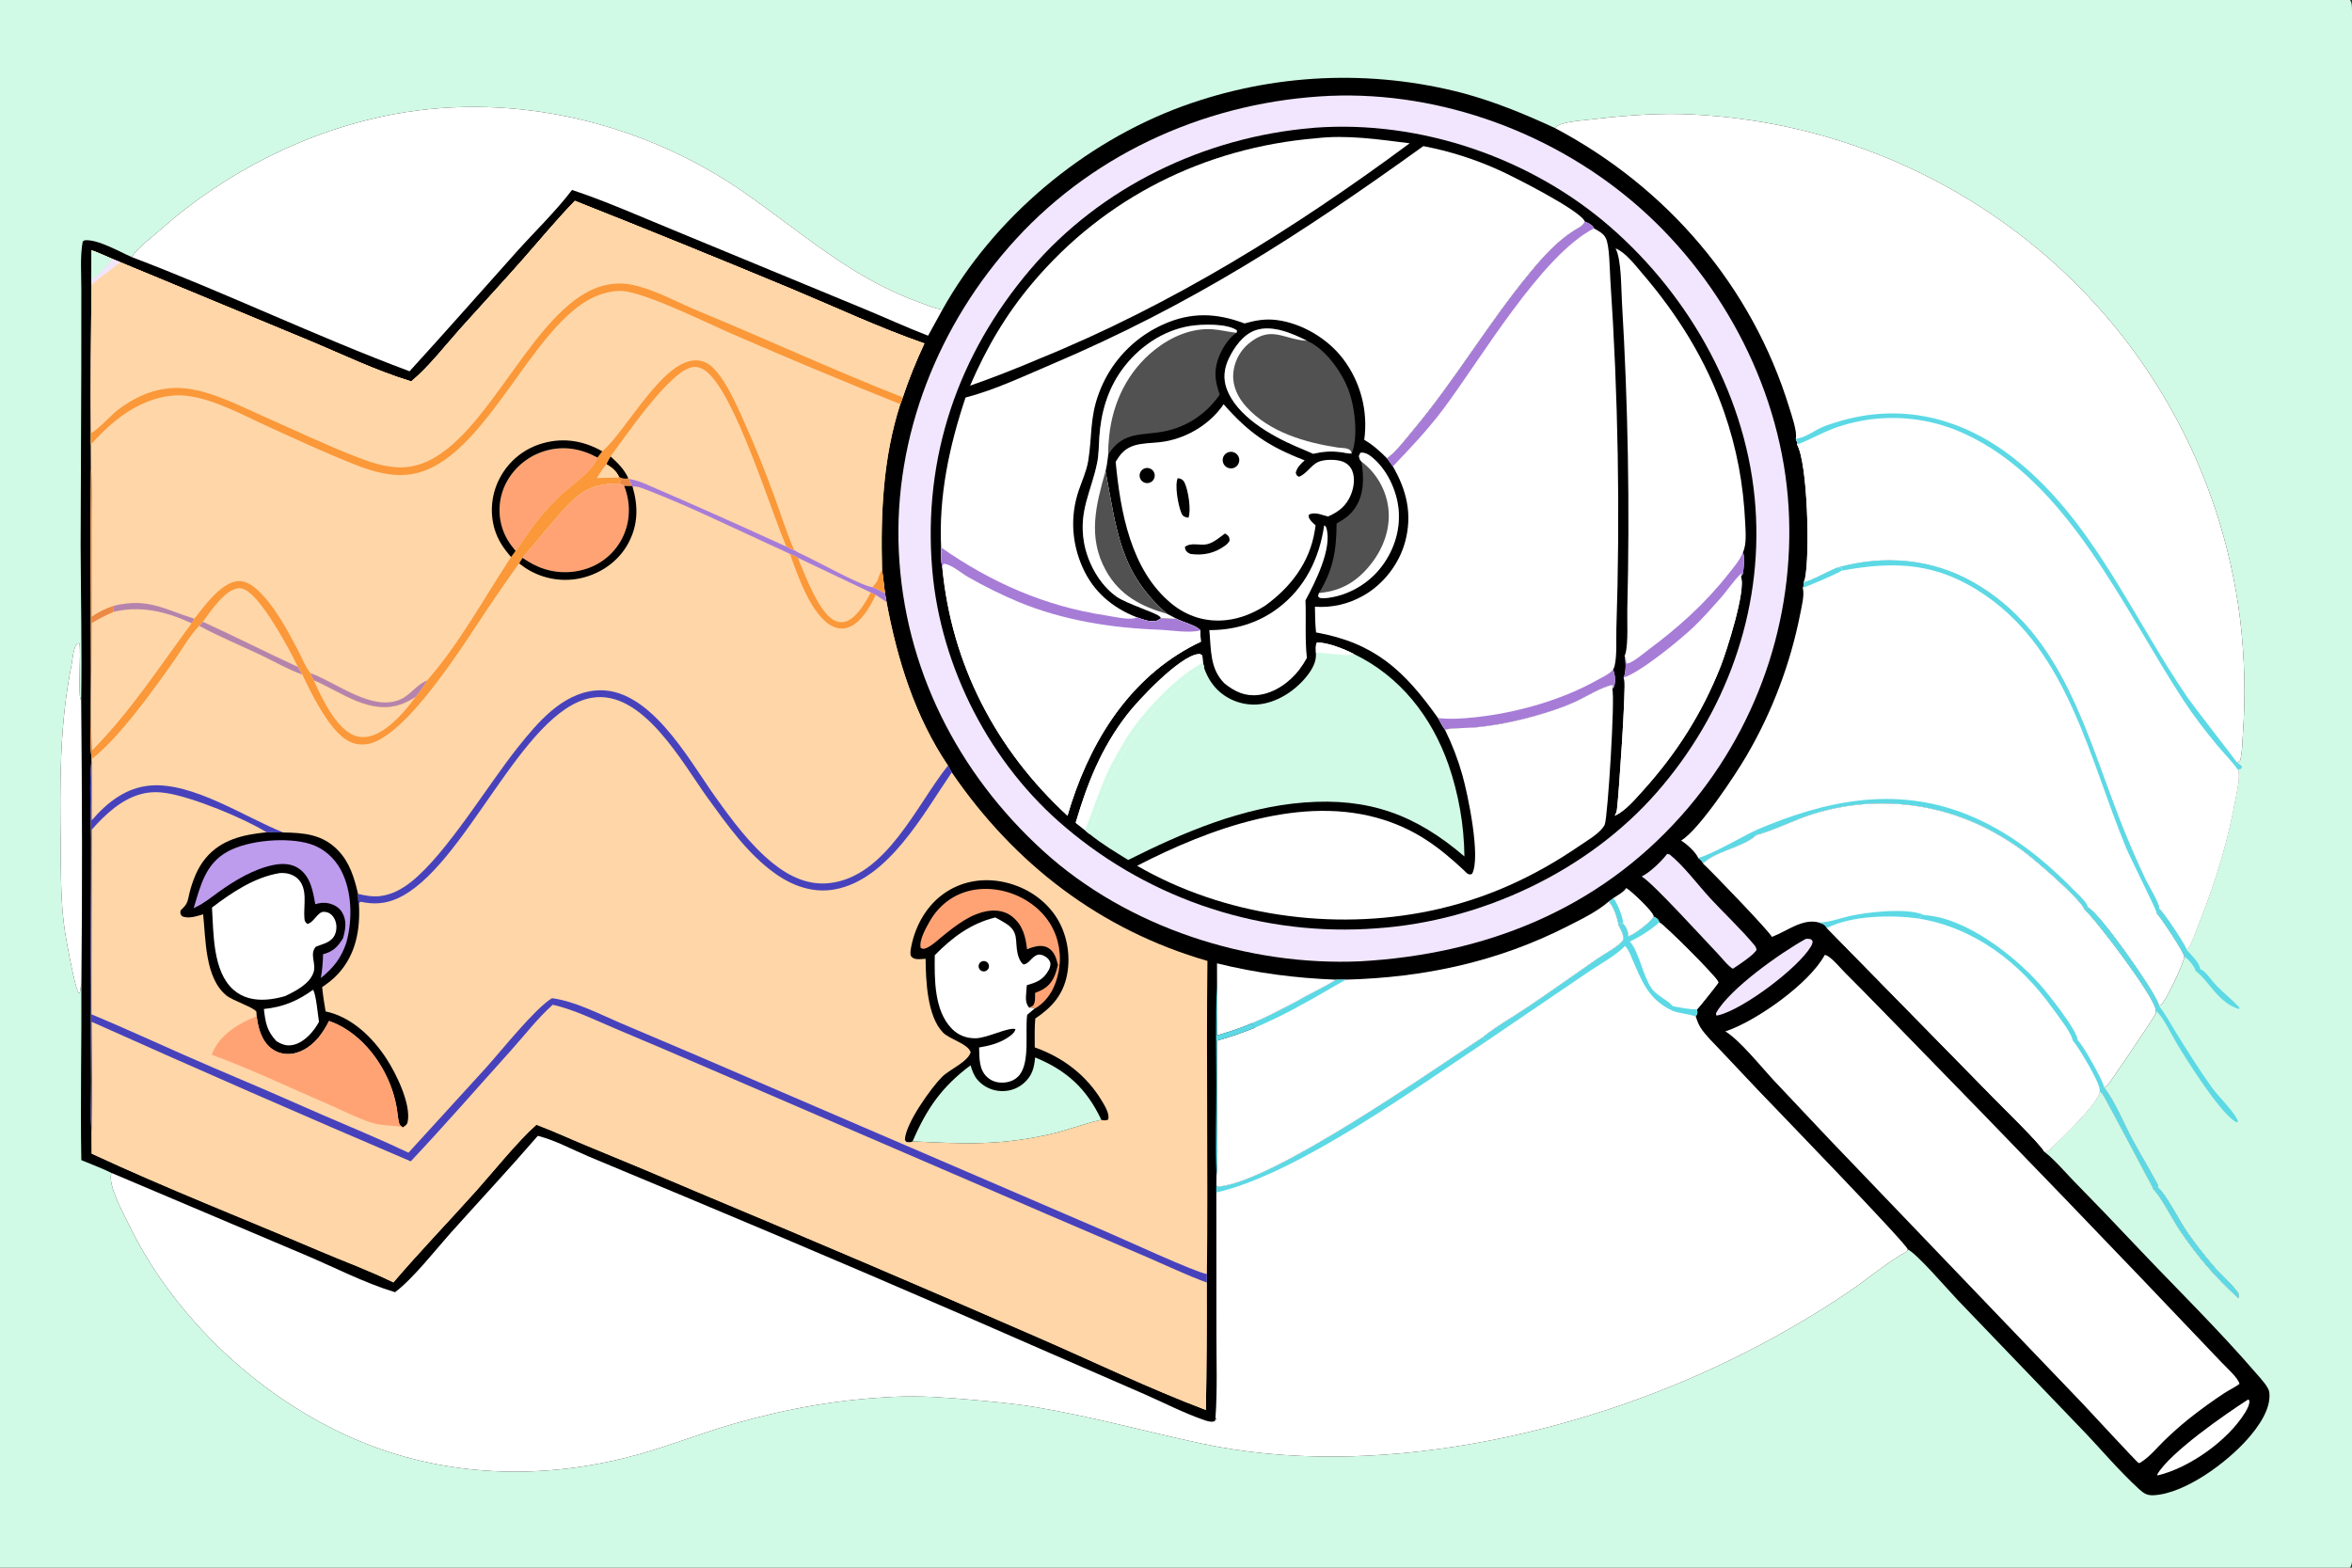 <?xml version="1.0" encoding="utf-8" ?>
<svg xmlns="http://www.w3.org/2000/svg" xmlns:xlink="http://www.w3.org/1999/xlink" width="1536" height="1024">
	<rect width="100%" height="100%" fill="#333333" stroke="none"/>
	<path fill="#D0FAE5" d="M0 0L1534.69 0C1535.54 1.344 1535.84 2.508 1535.91 4.092C1536.57 18.507 1536 33.162 1536 47.604L1536.01 132.471L1536.01 391.421L1536.01 865.91L1536 981.169C1536 989.131 1537.19 1015.2 1535.79 1021.39C1535.57 1022.35 1535.21 1023.17 1534.69 1024L0 1024L0 0Z"/>
	<path d="M615.455 202.277C649.16 142.011 707.614 93.073 772.35 69.371Q775.086 68.375 777.841 67.431Q780.595 66.487 783.367 65.595Q786.139 64.704 788.927 63.865Q791.716 63.026 794.519 62.24Q797.323 61.454 800.141 60.721Q802.959 59.988 805.79 59.309Q808.622 58.629 811.465 58.004Q814.309 57.378 817.164 56.806Q820.019 56.235 822.885 55.717Q825.75 55.2 828.625 54.737Q831.499 54.274 834.382 53.865Q837.265 53.456 840.155 53.102Q843.045 52.748 845.942 52.449Q848.838 52.15 851.739 51.906Q854.641 51.661 857.546 51.472Q860.452 51.283 863.36 51.149Q866.269 51.014 869.18 50.935Q872.09 50.856 875.002 50.832Q877.914 50.808 880.825 50.839Q883.737 50.87 886.647 50.956Q889.557 51.042 892.466 51.184Q895.374 51.325 898.279 51.521Q901.184 51.718 904.085 51.969Q906.986 52.22 909.881 52.526Q912.777 52.832 915.666 53.193Q918.556 53.554 921.437 53.97Q924.319 54.385 927.193 54.855Q930.066 55.325 932.93 55.85Q935.795 56.374 938.648 56.953Q941.502 57.531 944.344 58.164Q947.186 58.796 950.016 59.482Q952.846 60.168 955.662 60.908C976.38 66.542 995.951 74.576 1015.39 83.595C1018.48 79.656 1031.63 78.872 1036.58 78.274C1056.41 75.881 1077.55 74.054 1097.52 74.475Q1101.34 74.582 1105.16 74.765Q1108.97 74.949 1112.78 75.209Q1116.6 75.469 1120.4 75.806Q1124.21 76.142 1128.01 76.555Q1131.8 76.968 1135.59 77.456Q1139.38 77.945 1143.16 78.51Q1146.94 79.074 1150.71 79.714Q1154.47 80.355 1158.23 81.07Q1161.98 81.786 1165.72 82.576Q1169.46 83.367 1173.18 84.232Q1176.9 85.098 1180.6 86.038Q1184.31 86.978 1187.99 87.991Q1191.68 89.005 1195.34 90.093Q1199 91.18 1202.64 92.341Q1206.28 93.502 1209.9 94.735Q1213.51 95.969 1217.1 97.275Q1220.7 98.58 1224.26 99.958Q1227.82 101.335 1231.36 102.784Q1234.9 104.232 1238.4 105.751Q1241.91 107.27 1245.38 108.86Q1248.86 110.449 1252.3 112.107Q1255.74 113.766 1259.15 115.493Q1262.56 117.22 1265.93 119.015Q1269.3 120.81 1272.64 122.672Q1275.98 124.535 1279.27 126.463Q1282.57 128.392 1285.83 130.387Q1289.09 132.381 1292.31 134.441Q1295.53 136.5 1298.71 138.624Q1301.88 140.747 1305.02 142.934Q1308.15 145.121 1311.24 147.37Q1314.33 149.619 1317.37 151.93Q1320.41 154.241 1323.41 156.612Q1326.99 159.436 1330.49 162.346Q1334 165.257 1337.43 168.251Q1340.86 171.246 1344.22 174.323Q1347.58 177.401 1350.87 180.559Q1354.15 183.717 1357.36 186.954Q1360.56 190.192 1363.69 193.506Q1366.81 196.82 1369.86 200.209Q1372.9 203.599 1375.87 207.061Q1378.83 210.523 1381.7 214.057Q1384.58 217.59 1387.37 221.193Q1390.16 224.795 1392.86 228.464Q1395.56 232.134 1398.17 235.868Q1400.78 239.601 1403.3 243.398Q1405.82 247.194 1408.25 251.05Q1410.68 254.907 1413.01 258.821Q1415.34 262.736 1417.57 266.706Q1419.81 270.676 1421.95 274.699Q1424.09 278.722 1426.13 282.796Q1428.17 286.87 1430.11 290.993Q1432.05 295.115 1433.89 299.284Q1435.73 303.452 1437.47 307.664Q1439.21 311.876 1440.84 316.129Q1442.48 320.382 1444.01 324.674Q1445.54 328.966 1446.96 333.293Q1448.39 337.621 1449.71 341.982Q1451.03 346.343 1452.24 350.735Q1453.46 355.127 1454.56 359.547Q1455.67 363.967 1456.67 368.412Q1457.67 372.858 1458.56 377.327Q1459.45 381.796 1460.23 386.285Q1461.01 390.774 1461.69 395.28Q1462.36 399.787 1462.92 404.309C1465.92 429.476 1466.54 453.98 1464.75 479.272C1464.35 484.945 1464.43 491.365 1462.91 496.842C1462.27 497.276 1461.64 497.767 1460.94 498.103L1464.09 500.602L1463.99 501.722L1461.55 502.877C1463.03 507.896 1461 515.561 1460.09 520.696C1455.13 548.45 1447.21 574.874 1436.79 601.039C1434.58 606.593 1432.6 612.71 1429.89 618.015C1429.4 618.957 1428.64 619.654 1427.89 620.374C1427.84 620.127 1427.83 619.868 1427.74 619.633C1426.31 615.938 1412.49 595.022 1409.96 593.398L1411.33 595.819C1410.28 596.035 1409.36 596.214 1408.29 596.298C1411.04 599.026 1426.35 622.067 1426.53 624.907C1426.03 629.388 1414.34 654.238 1411.14 656.544C1410.73 656.845 1410.47 656.906 1409.97 657.108C1409.88 656.715 1409.75 656.115 1409.6 655.712C1405.83 645.536 1370.89 596.019 1363.45 592.653C1362.73 593.369 1362.23 593.701 1361.28 594.054C1368.63 600.234 1407.52 651.733 1407.84 659.669C1407.84 659.845 1407.8 660.02 1407.79 660.196C1407.77 660.651 1407.88 661.938 1407.72 662.294C1406.56 664.8 1377.62 707.886 1376.08 709.239C1375.41 709.819 1374.89 710.015 1374.08 710.329C1381.09 719.355 1386.78 733.419 1392.27 743.749C1397.53 753.632 1403.47 763.153 1408.69 773.041C1409.2 773.992 1409.25 774.681 1409.27 775.733C1413.98 779.21 1423.81 798.339 1428.19 804.606Q1436.92 817.161 1446.99 828.667C1449.38 831.336 1461.62 842.968 1461.99 845.339C1462.12 846.205 1461.95 846.991 1461.81 847.846C1446.81 834.463 1434.14 819.44 1422.99 802.704C1418.64 796.177 1411.03 780.985 1405.99 776.443C1405.97 776.199 1405.99 775.952 1405.94 775.712C1405.9 775.482 1376.81 720.813 1374.29 716.458C1373.4 714.911 1372.6 713.734 1371.2 712.606C1371.19 720.022 1347.59 741.964 1341.22 748.322C1339.33 750.205 1337.88 751.963 1335.1 752.331C1342.04 757.739 1348.3 765.305 1354.47 771.629Q1374.51 792.059 1394.13 812.887C1420.71 841.02 1448.84 868.426 1474.05 897.763C1476.4 900.494 1481.57 905.938 1481.99 909.444C1483.31 920.448 1474.64 932.19 1467.79 939.972C1454.52 955.057 1427.41 975.403 1406.72 976.658C1402.48 976.915 1400.25 975.687 1397.17 972.883C1383.9 960.817 1372.04 946.533 1359.58 933.594L1278.34 849.011C1272.26 842.64 1252 818.976 1245.89 816.096L1245.37 817.382C1231.86 824.872 1219.42 835.699 1206.54 844.348Q1188.25 856.643 1169.15 867.624Q1150.04 878.605 1130.21 888.218C1029.05 937.66 896.193 966.866 784.648 942.914C748.502 935.153 712.67 925.222 676.193 919.118C661.79 916.708 647.154 915.468 632.616 914.164C616.767 912.742 600.939 911.677 585.014 912.361C548.522 913.928 515.18 919.831 480.06 929.765C459.294 935.64 439.167 943.692 418.399 949.599C362.944 965.369 304.17 965.811 249.338 946.851C179.665 922.759 115.808 865.665 83.786 799.208C80.462 792.31 70.123 773.7 72.769 766.115C66.414 763.021 59.642 760.51 53.114 757.78C52.4 719.248 53.373 680.605 53.158 642.054L52.165 648.483L51.491 648.717C49.007 646.141 43.239 614.015 42.362 608.182C39.534 589.37 39.825 570.059 39.601 551.073C39.134 511.414 38.836 473.976 46.618 434.911C47.308 431.445 47.836 423.661 49.931 421.096C50.636 420.233 50.827 420.281 51.891 420.13C52.983 426.884 50.855 453.432 52.677 456.838C52.784 457.038 52.906 457.229 53.02 457.424C53.556 423.636 52.779 389.845 52.662 356.059L53.082 241.523L53.122 189.078C53.132 178.908 52.21 167.714 54.032 157.735L55.255 156.956C63.755 156.1 78.266 164.549 85.961 167.894C90.577 161.219 98.824 155.338 104.91 149.938C147.635 112.032 201.961 84.698 258.182 74.422C336.69 60.073 420.083 80.058 485.5 125.375C522.229 150.819 555.073 180.651 597.65 196.44C603.292 198.533 609.573 201.277 615.455 202.277Z"/>
	<path fill="white" d="M1079.94 598.654C1081.84 599.784 1082.86 600.012 1083.56 602.238C1083.58 602.306 1083.58 602.377 1083.59 602.447C1086.73 603.817 1120.67 637.745 1121.93 641.076C1122.03 641.335 1122.11 641.6 1122.2 641.861C1121.98 642.472 1109.45 658.303 1108.22 659.319C1108.65 661.799 1108.72 661.837 1107.41 663.966C1108.26 666.342 1109.12 668.968 1110.49 671.102C1113.88 676.415 1119.23 681.387 1123.54 685.998L1148.13 712.063C1157.43 721.851 1245.11 812.313 1245.89 816.096L1245.37 817.382C1231.86 824.872 1219.42 835.699 1206.54 844.348Q1188.25 856.643 1169.15 867.624Q1150.04 878.605 1130.21 888.218C1029.05 937.66 896.193 966.866 784.648 942.914C748.502 935.153 712.67 925.222 676.193 919.118C661.79 916.708 647.154 915.468 632.616 914.164C616.767 912.742 600.939 911.677 585.014 912.361C548.522 913.928 515.18 919.831 480.06 929.765C459.294 935.64 439.167 943.692 418.399 949.599C362.944 965.369 304.17 965.811 249.338 946.851C179.665 922.759 115.808 865.665 83.786 799.208C80.462 792.31 70.123 773.7 72.769 766.115L198.938 819.564C218.288 827.731 237.92 837.98 257.961 844.063C269.555 835.473 284.858 815.876 295.196 804.339C313.842 783.531 332.974 763.072 351.221 741.923L352.032 742.128C362.874 744.96 373.999 751.016 384.377 755.388L447.089 781.559Q566.573 831.484 685.135 883.565L748.381 911.102C760.622 916.519 772.926 922.847 785.556 927.265C787.894 928.083 791.202 929.362 793.491 928.162L793.694 926.905L794.764 927.269L793.765 926.319C795.084 908.08 794.379 889.45 794.402 871.161L794.347 778.925L794.361 774.331L795.753 775.067C831.126 772.077 933.674 700.314 968.243 677.559C977.074 670.392 987.844 664.366 997.327 657.997C1012.93 647.513 1028.22 636.581 1043.68 625.876C1047.93 622.933 1057.49 618.041 1060.01 613.893C1060.49 610.658 1058.56 607.354 1057.12 604.59L1057.97 604.204L1058.68 602.278L1059.64 603.644L1060.07 603.571C1062.39 605.641 1063.16 608.522 1063.38 611.531C1063.64 611.447 1063.91 611.369 1064.17 611.278C1067.83 609.997 1078.27 602.038 1079.94 598.654Z"/>
	<path fill="white" d="M1083.59 602.447C1086.73 603.817 1120.67 637.745 1121.93 641.076C1122.03 641.335 1122.11 641.6 1122.2 641.861C1121.98 642.472 1109.45 658.303 1108.22 659.319C1102.8 659.276 1097.72 658.26 1092.42 657.217C1088.4 652.557 1081.99 650.701 1078.28 645.113C1072.74 636.758 1070.28 621.452 1064.37 614.99C1070.17 612.472 1078.98 606.81 1083.59 602.447Z"/>
	<path fill="#5CD9E5" d="M1079.94 598.654C1081.84 599.784 1082.86 600.012 1083.56 602.238C1083.58 602.306 1083.58 602.377 1083.59 602.447C1078.98 606.81 1070.17 612.472 1064.37 614.99C1070.28 621.452 1072.74 636.758 1078.28 645.113C1081.99 650.701 1088.4 652.557 1092.42 657.217C1097.72 658.26 1102.8 659.276 1108.22 659.319C1108.65 661.799 1108.72 661.837 1107.41 663.966C1102.6 662.161 1097.19 662.124 1092.21 660.199C1076.63 652.982 1072.28 641.135 1065.9 626.35C1064.66 623.471 1063.51 620.051 1061.17 617.876C1056.02 623.715 1044.26 630.102 1037.42 634.79L971.449 679.648L968.243 677.559C977.074 670.392 987.844 664.366 997.327 657.997C1012.93 647.513 1028.22 636.581 1043.68 625.876C1047.93 622.933 1057.49 618.041 1060.01 613.893C1060.49 610.658 1058.56 607.354 1057.12 604.59L1057.97 604.204L1058.68 602.278L1059.64 603.644L1060.07 603.571C1062.39 605.641 1063.16 608.522 1063.38 611.531C1063.64 611.447 1063.91 611.369 1064.17 611.278C1067.83 609.997 1078.27 602.038 1079.94 598.654Z"/>
	<path fill="#5CD9E5" d="M968.243 677.559L971.449 679.648C924.886 710.458 847.056 766.899 794.347 778.925L794.361 774.331L795.753 775.067C831.126 772.077 933.674 700.314 968.243 677.559Z"/>
	<path fill="white" d="M1015.39 83.595C1018.48 79.656 1031.63 78.872 1036.58 78.274C1056.41 75.881 1077.55 74.054 1097.52 74.475Q1101.34 74.582 1105.16 74.765Q1108.97 74.949 1112.78 75.209Q1116.6 75.469 1120.4 75.806Q1124.21 76.142 1128.01 76.555Q1131.8 76.968 1135.59 77.456Q1139.38 77.945 1143.16 78.51Q1146.94 79.074 1150.71 79.714Q1154.47 80.355 1158.23 81.07Q1161.98 81.786 1165.72 82.576Q1169.46 83.367 1173.18 84.232Q1176.9 85.098 1180.6 86.038Q1184.31 86.978 1187.99 87.991Q1191.68 89.005 1195.34 90.093Q1199 91.18 1202.64 92.341Q1206.28 93.502 1209.9 94.735Q1213.51 95.969 1217.1 97.275Q1220.7 98.58 1224.26 99.958Q1227.82 101.335 1231.36 102.784Q1234.9 104.232 1238.4 105.751Q1241.91 107.27 1245.38 108.86Q1248.86 110.449 1252.3 112.107Q1255.74 113.766 1259.15 115.493Q1262.56 117.22 1265.93 119.015Q1269.3 120.81 1272.64 122.672Q1275.98 124.535 1279.27 126.463Q1282.57 128.392 1285.83 130.387Q1289.09 132.381 1292.31 134.441Q1295.53 136.5 1298.71 138.624Q1301.88 140.747 1305.02 142.934Q1308.15 145.121 1311.24 147.37Q1314.33 149.619 1317.37 151.93Q1320.41 154.241 1323.41 156.612Q1326.99 159.436 1330.49 162.346Q1334 165.257 1337.43 168.251Q1340.86 171.246 1344.22 174.323Q1347.58 177.401 1350.87 180.559Q1354.15 183.717 1357.36 186.954Q1360.56 190.192 1363.69 193.506Q1366.81 196.82 1369.86 200.209Q1372.9 203.599 1375.87 207.061Q1378.83 210.523 1381.7 214.057Q1384.58 217.59 1387.37 221.193Q1390.16 224.795 1392.86 228.464Q1395.56 232.134 1398.17 235.868Q1400.78 239.601 1403.3 243.398Q1405.82 247.194 1408.25 251.05Q1410.68 254.907 1413.01 258.821Q1415.34 262.736 1417.57 266.706Q1419.81 270.676 1421.95 274.699Q1424.09 278.722 1426.13 282.796Q1428.17 286.87 1430.11 290.993Q1432.05 295.115 1433.89 299.284Q1435.73 303.452 1437.47 307.664Q1439.21 311.876 1440.84 316.129Q1442.48 320.382 1444.01 324.674Q1445.54 328.966 1446.96 333.293Q1448.39 337.621 1449.71 341.982Q1451.03 346.343 1452.24 350.735Q1453.46 355.127 1454.56 359.547Q1455.67 363.967 1456.67 368.412Q1457.67 372.858 1458.56 377.327Q1459.45 381.796 1460.23 386.285Q1461.01 390.774 1461.69 395.28Q1462.36 399.787 1462.92 404.309C1465.92 429.476 1466.54 453.98 1464.75 479.272C1464.35 484.945 1464.43 491.365 1462.91 496.842C1462.27 497.276 1461.64 497.767 1460.94 498.103L1464.09 500.602L1463.99 501.722L1461.55 502.877C1463.03 507.896 1461 515.561 1460.09 520.696C1455.13 548.45 1447.21 574.874 1436.79 601.039C1434.58 606.593 1432.6 612.71 1429.89 618.015C1429.4 618.957 1428.64 619.654 1427.89 620.374C1427.84 620.127 1427.83 619.868 1427.74 619.633C1426.31 615.938 1412.49 595.022 1409.96 593.398C1410 592.742 1410.07 592.18 1409.83 591.545C1407.7 585.698 1403.75 579.724 1401.01 574.058Q1392.89 556.927 1385.88 539.312C1362.73 480.928 1347.77 413.973 1288.83 380.385C1261.49 364.806 1230.57 362.319 1200.56 370.537C1194.64 372.46 1182.27 379.876 1177.92 380.204C1178.28 379.47 1178.58 378.863 1178.75 378.059C1182.07 362.871 1180.57 302.42 1173.56 290.357C1173.82 288.891 1173.29 287.877 1172.76 286.554C1173.82 281.986 1170 271.125 1168.55 266.409C1144.13 186.844 1088.64 122.33 1015.39 83.595Z"/>
	<path fill="white" d="M1172.76 286.554C1172.92 286.542 1173.09 286.536 1173.25 286.519C1178.7 285.939 1184.84 281.318 1189.84 279.1C1193.22 277.601 1196.85 276.486 1200.39 275.416C1241.41 263.014 1280.58 272.643 1314.09 298.482C1366.41 338.83 1392.4 403.038 1428.94 456.09C1432.57 461.36 1460.68 497.433 1460.94 498.103L1464.09 500.602L1463.99 501.722L1461.55 502.877C1463.03 507.896 1461 515.561 1460.09 520.696C1455.13 548.45 1447.21 574.874 1436.79 601.039C1434.58 606.593 1432.6 612.71 1429.89 618.015C1429.4 618.957 1428.64 619.654 1427.89 620.374C1427.84 620.127 1427.83 619.868 1427.74 619.633C1426.31 615.938 1412.49 595.022 1409.96 593.398C1410 592.742 1410.07 592.18 1409.83 591.545C1407.7 585.698 1403.75 579.724 1401.01 574.058Q1392.89 556.927 1385.88 539.312C1362.73 480.928 1347.77 413.973 1288.83 380.385C1261.49 364.806 1230.57 362.319 1200.56 370.537C1194.64 372.46 1182.27 379.876 1177.92 380.204C1178.28 379.47 1178.58 378.863 1178.75 378.059C1182.07 362.871 1180.57 302.42 1173.56 290.357C1173.82 288.891 1173.29 287.877 1172.76 286.554Z"/>
	<path fill="#5CD9E5" d="M1172.76 286.554C1172.92 286.542 1173.09 286.536 1173.25 286.519C1178.7 285.939 1184.84 281.318 1189.84 279.1C1193.22 277.601 1196.85 276.486 1200.39 275.416C1241.41 263.014 1280.58 272.643 1314.09 298.482C1366.41 338.83 1392.4 403.038 1428.94 456.09C1432.57 461.36 1460.68 497.433 1460.94 498.103L1464.09 500.602L1463.99 501.722L1461.55 502.877C1457.7 497.379 1452.53 492.276 1448.2 487.098C1440.33 477.679 1432.6 467.609 1425.87 457.335C1386.88 397.795 1350.31 313.82 1282.59 283.168Q1281.37 282.608 1280.13 282.078Q1278.89 281.547 1277.65 281.047Q1276.4 280.546 1275.14 280.076Q1273.88 279.606 1272.6 279.166Q1271.33 278.726 1270.05 278.317Q1268.77 277.907 1267.48 277.529Q1266.19 277.151 1264.89 276.804Q1263.59 276.456 1262.28 276.14Q1260.97 275.825 1259.66 275.54Q1258.34 275.256 1257.02 275.003Q1255.7 274.75 1254.38 274.53Q1253.05 274.309 1251.72 274.12Q1250.38 273.931 1249.05 273.774Q1247.71 273.617 1246.37 273.493Q1245.03 273.368 1243.69 273.275Q1242.35 273.183 1241.01 273.123Q1239.66 273.062 1238.32 273.035Q1236.97 273.007 1235.63 273.011Q1234.28 273.016 1232.94 273.052Q1231.59 273.089 1230.25 273.158Q1228.91 273.227 1227.56 273.328Q1226.22 273.43 1224.88 273.563Q1223.55 273.697 1222.21 273.862Q1220.88 274.028 1219.54 274.226Q1218.21 274.423 1216.89 274.653Q1215.56 274.883 1214.24 275.144Q1212.92 275.405 1211.61 275.698Q1210.3 275.991 1208.99 276.316Q1207.69 276.64 1206.39 276.996Q1205.09 277.352 1203.8 277.739Q1202.52 278.125 1201.24 278.543Q1199.96 278.961 1198.69 279.409C1190.23 282.436 1182.48 287.073 1174.11 290.162L1173.56 290.357C1173.82 288.891 1173.29 287.877 1172.76 286.554Z"/>
	<path fill="white" d="M85.961 167.894C90.577 161.219 98.824 155.338 104.91 149.938C147.635 112.032 201.961 84.698 258.182 74.422C336.69 60.073 420.083 80.058 485.5 125.375C522.229 150.819 555.073 180.651 597.65 196.44C603.292 198.533 609.573 201.277 615.455 202.277Q610.85 210.807 606.109 219.263C591.863 213.823 577.862 207.299 563.74 201.5L439.087 149.994C417.508 141.142 395.694 131.425 373.577 124.075C362.793 138.224 349.27 151.205 337.346 164.499C314.04 190.483 291.004 216.759 267.458 242.52C206.226 219.612 147.105 191.093 85.961 167.894Z"/>
	<path fill="white" d="M1200.56 370.537C1230.57 362.319 1261.49 364.806 1288.83 380.385C1347.77 413.973 1362.73 480.928 1385.88 539.312Q1392.89 556.927 1401.01 574.058C1403.75 579.724 1407.7 585.698 1409.83 591.545C1410.07 592.18 1410 592.742 1409.96 593.398L1411.33 595.819C1410.28 596.035 1409.36 596.214 1408.29 596.298C1411.04 599.026 1426.35 622.067 1426.53 624.907C1426.03 629.388 1414.34 654.238 1411.14 656.544C1410.73 656.845 1410.47 656.906 1409.97 657.108C1409.88 656.715 1409.75 656.115 1409.6 655.712C1405.83 645.536 1370.89 596.019 1363.45 592.653C1362.73 593.369 1362.23 593.701 1361.28 594.054C1358.66 587.138 1328.67 561.36 1320.97 555.673Q1311.54 548.818 1301.31 543.215Q1299.66 542.317 1297.99 541.459Q1296.32 540.602 1294.63 539.787Q1292.93 538.971 1291.22 538.198Q1289.51 537.425 1287.78 536.695Q1286.05 535.965 1284.3 535.278Q1282.55 534.591 1280.79 533.948Q1279.02 533.305 1277.24 532.705Q1275.46 532.106 1273.67 531.552Q1271.87 530.997 1270.06 530.487Q1268.26 529.977 1266.44 529.512Q1264.61 529.048 1262.78 528.628Q1260.95 528.209 1259.11 527.835Q1257.27 527.462 1255.42 527.134Q1253.57 526.806 1251.71 526.524Q1249.86 526.243 1247.99 526.007Q1246.13 525.772 1244.26 525.583Q1242.39 525.394 1240.52 525.252Q1238.65 525.109 1236.77 525.013Q1234.9 524.918 1233.02 524.869Q1231.14 524.819 1229.26 524.817Q1227.38 524.815 1225.51 524.859Q1223.63 524.903 1221.75 524.995Q1219.87 525.086 1218 525.223Q1216.13 525.361 1214.26 525.545Q1212.39 525.729 1210.53 525.96Q1208.66 526.191 1206.8 526.468Q1204.95 526.745 1203.09 527.068Q1201.24 527.391 1199.4 527.76Q1197.56 528.129 1195.73 528.543Q1193.9 528.958 1192.08 529.418Q1190.25 529.878 1188.45 530.384Q1186.64 530.889 1184.84 531.439C1172.18 535.29 1160.12 541.807 1147.53 545.314C1147.34 545.367 1147.15 545.415 1146.96 545.466C1138.77 553.419 1120.06 555.94 1112.18 564.066C1111.68 562.355 1110.37 561.491 1109.06 560.386C1107.21 556.372 1101.59 551.361 1097.88 549.027C1109.62 542.058 1133.44 505.941 1140.63 493.607Q1143.77 488.226 1146.68 482.719Q1149.6 477.212 1152.28 471.589Q1154.96 465.965 1157.4 460.234Q1159.84 454.503 1162.04 448.675Q1164.25 442.847 1166.2 436.932Q1168.16 431.018 1169.87 425.026Q1171.57 419.035 1173.03 412.977Q1174.49 406.92 1175.69 400.807C1176.59 396.123 1178.56 388.601 1177.33 383.984C1178.02 382.495 1178.04 381.783 1177.92 380.204C1182.27 379.876 1194.64 372.46 1200.56 370.537Z"/>
	<path fill="#5CD9E5" d="M1200.56 370.537C1230.57 362.319 1261.49 364.806 1288.83 380.385C1347.77 413.973 1362.73 480.928 1385.88 539.312Q1392.89 556.927 1401.01 574.058C1403.75 579.724 1407.7 585.698 1409.83 591.545C1410.07 592.18 1410 592.742 1409.96 593.398L1411.33 595.819C1410.28 596.035 1409.36 596.214 1408.29 596.298C1408.29 596.109 1408.31 595.918 1408.29 595.73C1408.11 594.21 1391.07 560 1388.59 554.036C1364.7 496.668 1351.15 426.559 1296.75 388.997C1265.83 367.641 1238.41 366.152 1202.71 372.751L1202.87 370.985L1200.56 370.537Z"/>
	<path fill="#5CD9E5" d="M1146.77 542.227C1191.57 522.992 1237.32 513.236 1284.2 531.848C1311.11 542.532 1333.82 560.435 1353.95 580.971C1356.23 583.297 1362.33 588.765 1363.27 591.757C1363.36 592.048 1363.39 592.354 1363.45 592.653C1362.73 593.369 1362.23 593.701 1361.28 594.054C1358.66 587.138 1328.67 561.36 1320.97 555.673Q1311.54 548.818 1301.31 543.215Q1299.66 542.317 1297.99 541.459Q1296.32 540.602 1294.63 539.787Q1292.93 538.971 1291.22 538.198Q1289.51 537.425 1287.78 536.695Q1286.05 535.965 1284.3 535.278Q1282.55 534.591 1280.79 533.948Q1279.02 533.305 1277.24 532.705Q1275.46 532.106 1273.67 531.552Q1271.87 530.997 1270.06 530.487Q1268.26 529.977 1266.44 529.512Q1264.61 529.048 1262.78 528.628Q1260.95 528.209 1259.11 527.835Q1257.27 527.462 1255.42 527.134Q1253.57 526.806 1251.71 526.524Q1249.86 526.243 1247.99 526.007Q1246.13 525.772 1244.26 525.583Q1242.39 525.394 1240.52 525.252Q1238.65 525.109 1236.77 525.013Q1234.9 524.918 1233.02 524.869Q1231.14 524.819 1229.26 524.817Q1227.38 524.815 1225.51 524.859Q1223.63 524.903 1221.75 524.995Q1219.87 525.086 1218 525.223Q1216.13 525.361 1214.26 525.545Q1212.39 525.729 1210.53 525.96Q1208.66 526.191 1206.8 526.468Q1204.95 526.745 1203.09 527.068Q1201.24 527.391 1199.4 527.76Q1197.56 528.129 1195.73 528.543Q1193.9 528.958 1192.08 529.418Q1190.25 529.878 1188.45 530.384Q1186.64 530.889 1184.84 531.439C1172.18 535.29 1160.12 541.807 1147.53 545.314C1147.34 545.367 1147.15 545.415 1146.96 545.466C1147.24 544.126 1147.22 543.519 1146.77 542.227Z"/>
	<path fill="#5CD9E5" d="M1109.06 560.386C1118.05 558.033 1137.31 546.731 1146.77 542.227C1147.22 543.519 1147.24 544.126 1146.96 545.466C1138.77 553.419 1120.06 555.94 1112.18 564.066C1111.68 562.355 1110.37 561.491 1109.06 560.386Z"/>
	<path fill="#5CD9E5" d="M1177.92 380.204C1182.27 379.876 1194.64 372.46 1200.56 370.537L1202.87 370.985L1202.71 372.751C1199.57 374.901 1181.54 382.516 1177.33 383.984C1178.02 382.495 1178.04 381.783 1177.92 380.204Z"/>
	<path fill="white" d="M1146.96 545.466C1147.15 545.415 1147.34 545.367 1147.53 545.314C1160.12 541.807 1172.18 535.29 1184.84 531.439Q1186.64 530.889 1188.45 530.384Q1190.25 529.878 1192.08 529.418Q1193.9 528.958 1195.73 528.543Q1197.56 528.129 1199.4 527.76Q1201.24 527.391 1203.09 527.068Q1204.95 526.745 1206.8 526.468Q1208.66 526.191 1210.53 525.96Q1212.39 525.729 1214.26 525.545Q1216.13 525.361 1218 525.223Q1219.87 525.086 1221.75 524.995Q1223.63 524.903 1225.5 524.859Q1227.38 524.815 1229.26 524.817Q1231.14 524.819 1233.02 524.869Q1234.9 524.918 1236.77 525.013Q1238.65 525.109 1240.52 525.252Q1242.39 525.394 1244.26 525.583Q1246.13 525.772 1247.99 526.007Q1249.86 526.243 1251.71 526.524Q1253.57 526.806 1255.42 527.134Q1257.27 527.462 1259.11 527.835Q1260.95 528.209 1262.78 528.628Q1264.61 529.048 1266.44 529.512Q1268.26 529.977 1270.06 530.487Q1271.87 530.997 1273.67 531.552Q1275.46 532.106 1277.24 532.705Q1279.02 533.305 1280.79 533.948Q1282.55 534.591 1284.3 535.278Q1286.05 535.965 1287.78 536.695Q1289.51 537.425 1291.22 538.198Q1292.93 538.971 1294.63 539.787Q1296.32 540.602 1297.99 541.459Q1299.66 542.317 1301.31 543.215Q1311.54 548.819 1320.97 555.673C1328.67 561.36 1358.66 587.138 1361.28 594.054C1368.63 600.234 1407.52 651.733 1407.84 659.669C1407.84 659.845 1407.8 660.02 1407.79 660.196C1407.77 660.651 1407.88 661.938 1407.72 662.294C1406.56 664.8 1377.62 707.886 1376.08 709.239C1375.41 709.819 1374.89 710.015 1374.08 710.329C1381.09 719.355 1386.78 733.419 1392.27 743.749C1397.53 753.632 1403.47 763.153 1408.69 773.041C1409.2 773.992 1409.25 774.681 1409.27 775.733C1413.98 779.21 1423.81 798.339 1428.19 804.606Q1436.92 817.161 1446.99 828.667C1449.38 831.336 1461.62 842.968 1461.99 845.339C1462.12 846.205 1461.95 846.991 1461.81 847.846C1446.81 834.463 1434.14 819.44 1422.99 802.704C1418.64 796.177 1411.03 780.985 1405.99 776.443C1405.97 776.199 1405.99 775.952 1405.94 775.712C1405.9 775.482 1376.81 720.813 1374.29 716.458C1373.4 714.911 1372.6 713.734 1371.2 712.606C1371.19 720.022 1347.59 741.964 1341.22 748.322C1339.33 750.205 1337.88 751.963 1335.1 752.331C1332.04 746.746 1307.66 723.114 1301.87 717.149L1193.03 606.165C1192.98 606.056 1192.94 605.944 1192.88 605.838C1191.77 603.763 1189.85 603.27 1187.77 602.558C1177.34 599.714 1167.06 608.142 1157.82 611.707L1157.12 611.971C1156.49 609.369 1117.01 568.37 1112.18 564.066C1120.06 555.94 1138.77 553.419 1146.96 545.466Z"/>
	<path fill="white" d="M1193.03 606.165C1209.38 597.938 1235.34 597.455 1253.16 600.015C1289.47 606.008 1319.14 628.83 1340.23 658.302C1343.31 662.597 1352.92 674.695 1353.58 679.553C1356.94 683.237 1371.33 706.918 1371.24 711.909C1371.24 712.141 1371.21 712.373 1371.2 712.606C1371.19 720.022 1347.59 741.964 1341.22 748.322C1339.33 750.205 1337.88 751.963 1335.1 752.331C1332.04 746.746 1307.66 723.114 1301.87 717.149L1193.03 606.165Z"/>
	<path fill="#5CD9E5" d="M1253.16 600.015C1253.76 599.218 1254.47 598.482 1255.12 597.731L1256.72 597.78C1283.54 599.286 1315.13 623.896 1332.24 643.115C1337.08 648.546 1357.01 673.455 1356.84 679.525C1359.91 681.649 1373.54 706.348 1374.06 709.839C1374.09 710.001 1374.07 710.165 1374.08 710.329C1381.09 719.355 1386.78 733.419 1392.27 743.749C1397.53 753.632 1403.47 763.153 1408.69 773.041C1409.2 773.992 1409.25 774.681 1409.27 775.733C1413.98 779.21 1423.81 798.339 1428.19 804.606Q1436.92 817.161 1446.99 828.667C1449.38 831.336 1461.62 842.968 1461.99 845.339C1462.12 846.205 1461.95 846.991 1461.81 847.846C1446.81 834.463 1434.14 819.44 1422.99 802.704C1418.64 796.177 1411.03 780.985 1405.99 776.443C1405.97 776.199 1405.99 775.952 1405.94 775.712C1405.9 775.482 1376.81 720.813 1374.29 716.458C1373.4 714.911 1372.6 713.734 1371.2 712.606C1371.21 712.373 1371.24 712.141 1371.24 711.909C1371.33 706.918 1356.94 683.237 1353.58 679.553C1352.92 674.695 1343.31 662.597 1340.23 658.302C1319.14 628.83 1289.47 606.008 1253.16 600.015Z"/>
	<path fill="#5CD9E5" d="M1187.77 602.558C1194.11 602.728 1201.93 599.668 1208.18 598.294C1220.1 595.676 1246.08 592.756 1256.72 597.78L1255.12 597.731C1254.47 598.482 1253.76 599.218 1253.16 600.015C1235.34 597.455 1209.38 597.938 1193.03 606.165C1192.98 606.056 1192.94 605.944 1192.88 605.838C1191.77 603.763 1189.85 603.27 1187.77 602.558Z"/>
	<path fill="white" d="M1050.56 588.89C1053.83 591.531 1056.44 600.021 1057.08 604.196C1057.1 604.327 1057.11 604.459 1057.12 604.59C1058.56 607.354 1060.49 610.658 1060.01 613.893C1057.49 618.041 1047.93 622.933 1043.68 625.876C1028.22 636.581 1012.93 647.513 997.327 657.997C987.844 664.366 977.074 670.392 968.243 677.559C933.674 700.314 831.126 772.077 795.753 775.067L794.361 774.331L794.439 767.821C795.543 757.559 794.888 746.725 794.89 736.399L794.846 679.759C803.316 677.42 811.488 674.457 819.672 671.273L817.466 668.416C827.619 664.19 837.371 658.96 847.123 653.894C855.419 648.946 864.366 645.114 872.53 639.918L879.06 639.881C929.929 638.543 978.047 628.275 1023.57 605.093C1032.44 600.575 1043.07 595.479 1050.56 588.89Z"/>
	<path fill="#5CD9E5" d="M872.53 639.918L879.06 639.881C868.993 645.275 859.357 651.517 849.189 656.698C839.706 662.233 829.675 666.767 819.672 671.273L817.466 668.416C827.619 664.19 837.371 658.96 847.123 653.894C855.419 648.946 864.366 645.114 872.53 639.918Z"/>
	<path fill="white" d="M53.158 642.054L52.165 648.483L51.491 648.717C49.007 646.141 43.239 614.015 42.362 608.182C39.534 589.37 39.825 570.059 39.601 551.073C39.134 511.414 38.836 473.976 46.618 434.911C47.308 431.445 47.836 423.661 49.931 421.096C50.636 420.233 50.827 420.281 51.891 420.13C52.983 426.884 50.855 453.432 52.677 456.838C52.784 457.038 52.906 457.229 53.02 457.424C53.621 518.912 53.805 580.567 53.158 642.054Z"/>
	<path fill="white" d="M794.782 629.254C820.813 635.667 845.801 638.888 872.53 639.918C864.366 645.114 855.419 648.946 847.123 653.894C837.371 658.96 827.619 664.19 817.466 668.416C810.115 671.577 802.53 674.074 794.848 676.284C794.943 664.896 795.328 653.427 794.814 642.05L794.782 629.254Z"/>
	<path fill="white" d="M1062.03 580.057C1065.25 581.798 1078.86 594.771 1079.85 598.08C1079.91 598.265 1079.91 598.463 1079.94 598.654C1078.27 602.038 1067.83 609.997 1064.17 611.278C1063.91 611.369 1063.64 611.447 1063.38 611.531C1063.16 608.522 1062.39 605.641 1060.07 603.571L1059.64 603.644L1058.68 602.278L1057.97 604.204L1057.12 604.59C1057.11 604.459 1057.1 604.327 1057.08 604.196C1056.44 600.021 1053.83 591.531 1050.56 588.89C1051.71 588.258 1052.6 587.484 1053.6 586.65C1056.19 584.909 1060.41 582.69 1062.03 580.057Z"/>
	<path fill="#5CD9E5" d="M1053.6 586.65C1056.32 590.058 1060.05 599.31 1060.07 603.571L1059.64 603.644L1058.68 602.278L1057.97 604.204L1057.12 604.59C1057.11 604.459 1057.1 604.327 1057.08 604.196C1056.44 600.021 1053.83 591.531 1050.56 588.89C1051.71 588.258 1052.6 587.484 1053.6 586.65Z"/>
	<path fill="#5CD9E5" d="M794.814 642.05C795.328 653.427 794.943 664.896 794.848 676.284C802.53 674.074 810.115 671.577 817.466 668.416L819.672 671.273C811.488 674.457 803.316 677.42 794.846 679.759L794.89 736.399C794.888 746.725 795.543 757.559 794.439 767.821C793.643 748.339 794.345 728.534 794.343 709.021C794.34 686.767 793.691 664.266 794.814 642.05Z"/>
	<path fill="#FFD6A7" d="M268.572 249.138C280.22 239.448 290.375 226.113 300.514 214.775C313.831 199.884 327.438 185.252 340.656 170.274C352.159 157.24 363.33 143.674 375.424 131.202Q446.36 159.303 516.797 188.634C545.567 200.654 574.238 214.098 603.673 224.343C598.24 235.923 593.596 247.4 589.544 259.529L587.953 263.952C576.622 299.004 575.088 335.431 576.026 371.914C576.66 377.033 577.352 382.153 577.911 387.279L578.963 393.212C585.948 430.876 597.492 467.977 619.083 500.066L621.574 504.506C662.512 564.399 718.577 607.446 788.54 627.665C787.703 695.832 789.022 764.031 788.184 832.191L788.064 837.738Q788.247 879.367 787.52 920.991C750.332 906.924 714.011 889.331 677.547 873.473Q567.145 825.301 456.003 778.868Q419.05 763.073 381.866 747.833C371.329 743.461 360.99 738.652 350.296 734.661C337.979 745.559 322.308 765.202 310.71 778.165C292.899 798.071 274.256 817.343 256.913 837.648C241.314 829.961 224.374 823.812 208.354 816.973C158.951 795.88 108.544 776.204 59.87 753.539L59.81 740.049C58.905 729.219 59.547 717.803 59.501 706.917Q59.261 676.643 59.391 646.37C59.041 613.566 59.536 580.719 59.47 547.908C59.443 534.581 58.032 508.06 59.88 495.97L59.904 495.29C58.701 488.016 59.313 479.828 59.348 472.462L59.45 436.866C59.446 393.15 58.953 349.398 59.436 305.687L59.38 290.279L59.389 282.795C59.069 250.556 59.488 218.272 59.733 186.03L59.605 182.623C59.852 176.27 59.759 169.863 59.829 163.503C64.424 165.09 68.939 167.273 73.424 169.169L78.645 171.308L200.595 221.881C222.794 231.083 245.57 242.19 268.572 249.138Z"/>
	<path fill="#EC8944" d="M404.278 311.539C406.487 312.784 407.873 312.785 410.362 312.518L410.829 312.805L412.658 317.464L407.608 317.362C406.711 316.701 405.255 316.242 404.221 315.765L405.187 313.866L403.063 311.965L404.278 311.539Z"/>
	<path fill="#FFD6A7" d="M268.572 249.138C280.22 239.448 290.375 226.113 300.514 214.775C313.831 199.884 327.438 185.252 340.656 170.274C352.159 157.24 363.33 143.674 375.424 131.202Q446.36 159.303 516.797 188.634C545.567 200.654 574.238 214.098 603.673 224.343C598.24 235.923 593.596 247.4 589.544 259.529L587.953 263.952C576.622 299.004 575.088 335.431 576.026 371.914C576.66 377.033 577.352 382.153 577.911 387.279C576.642 387.071 575.941 386.606 574.874 385.934C573.264 385.023 571.493 384.333 569.803 383.578C561.969 382.594 531.259 365.266 521.167 360.836L518.625 359.325C516.77 358.859 515.194 357.926 513.524 357.023L506.346 353.783Q466.445 335.505 426.149 318.114C421.238 315.843 416.164 313.782 410.829 312.805L410.362 312.518C407.873 312.785 406.487 312.784 404.278 311.539L403.063 311.965L405.187 313.866L404.221 315.765C389.533 316.049 381.425 318.947 371.016 329.816C360.501 340.796 351.27 352.994 341.216 364.39L339.025 368.007Q328.018 383.479 317.439 399.247C303.039 420.756 265.243 481.722 240.033 486.112C234.341 487.104 229.37 485.745 224.743 482.347C213.679 474.225 203.191 453.079 197.343 440.608L194.606 435.684C173.781 426.09 153.328 415.685 132.443 406.145L130.177 408.839C123.879 415.308 119.128 424.035 113.885 431.423C99.683 451.435 78.808 480.99 59.88 495.97L59.904 495.29C58.701 488.016 59.313 479.828 59.348 472.462L59.45 436.866C59.446 393.15 58.953 349.398 59.436 305.687L59.38 290.279L59.389 282.795C59.069 250.556 59.488 218.272 59.733 186.03L59.605 182.623C59.852 176.27 59.759 169.863 59.829 163.503C64.424 165.09 68.939 167.273 73.424 169.169L78.645 171.308L200.595 221.881C222.794 231.083 245.57 242.19 268.572 249.138Z"/>
	<path fill="#FFD6A7" d="M268.572 249.138C280.22 239.448 290.375 226.113 300.514 214.775C313.831 199.884 327.438 185.252 340.656 170.274C352.159 157.24 363.33 143.674 375.424 131.202Q446.36 159.303 516.797 188.634C545.567 200.654 574.238 214.098 603.673 224.343C598.24 235.923 593.596 247.4 589.544 259.529L587.953 263.952Q533.192 242.084 479.131 218.537C460.709 210.595 427.856 194.046 409.473 190.436C402.843 189.135 394.919 191.03 388.796 193.657C347.049 211.566 317.331 300.636 269.851 309.508C256.872 311.932 244.039 308.245 232.026 303.542C213.205 296.172 194.679 287.522 176.267 279.179C159.498 271.582 140.334 260.743 121.932 258.536C112.298 257.381 102.62 259.541 93.813 263.427C79.991 269.526 69.402 279.243 59.38 290.279L59.389 282.795C59.069 250.556 59.488 218.272 59.733 186.03L59.605 182.623C59.852 176.27 59.759 169.863 59.829 163.503C64.424 165.09 68.939 167.273 73.424 169.169L78.645 171.308L200.595 221.881C222.794 231.083 245.57 242.19 268.572 249.138Z"/>
	<path fill="#FB9839" d="M59.389 282.795C62.316 282.29 73.263 270.574 76.771 267.874Q80.43 265.055 84.392 262.679Q88.353 260.303 92.563 258.403C101.928 254.255 111.65 252.56 121.839 253.786C138.754 255.821 156.186 264.928 171.665 271.763C192.263 280.86 212.941 290.777 233.93 298.871C244.358 302.892 256.103 306.578 267.362 304.893C314.191 297.885 342.831 208.334 387.515 188.838C395.525 185.344 404.213 184.258 412.792 186.036C427.779 189.141 442.685 197.655 456.825 203.488C501.201 221.795 544.84 242.037 589.544 259.529L587.953 263.952Q533.192 242.084 479.131 218.537C460.709 210.595 427.856 194.046 409.473 190.436C402.843 189.135 394.919 191.03 388.796 193.657C347.049 211.566 317.331 300.636 269.851 309.508C256.872 311.932 244.039 308.245 232.026 303.542C213.205 296.172 194.679 287.522 176.267 279.179C159.498 271.582 140.334 260.743 121.932 258.536C112.298 257.381 102.62 259.541 93.813 263.427C79.991 269.526 69.402 279.243 59.38 290.279L59.389 282.795Z"/>
	<path fill="#D0FAE5" d="M59.829 163.503C64.424 165.09 68.939 167.273 73.424 169.169C70.236 173.227 64.321 180.628 59.605 182.623C59.852 176.27 59.759 169.863 59.829 163.503Z"/>
	<path fill="#F1E6FD" d="M73.424 169.169L78.645 171.308C72.307 176.161 65.879 180.935 59.733 186.03L59.605 182.623C64.321 180.628 70.236 173.227 73.424 169.169Z"/>
	<path fill="#FFD6A7" d="M398.702 298.104C408.19 285.649 437.216 242.213 452.288 239.793C455.597 239.261 458.791 240.626 461.343 242.658C480.156 257.636 502.738 331.702 513.524 357.023L506.346 353.783Q466.445 335.505 426.149 318.114C421.238 315.843 416.164 313.782 410.829 312.805L410.362 312.518C407.873 312.785 406.487 312.784 404.278 311.539C402.384 307.586 399.697 305.464 396.056 303.236C396.523 301.485 397.81 299.696 398.702 298.104Z"/>
	<path d="M398.702 298.104C403.475 302.448 407.703 306.494 410.362 312.518C407.873 312.785 406.487 312.784 404.278 311.539C402.384 307.586 399.697 305.464 396.056 303.236C396.523 301.485 397.81 299.696 398.702 298.104Z"/>
	<path fill="#FB9839" d="M393.332 294.791C393.482 294.663 393.633 294.536 393.782 294.406C409.521 280.654 433.541 233.852 455.397 235.417C460.907 235.811 464.607 238.675 468.03 242.793C474.701 250.818 479.423 261.188 483.784 270.594Q495.849 297.105 505.792 324.483C510.032 336.078 513.713 347.997 518.625 359.325C516.77 358.859 515.194 357.926 513.524 357.023C502.738 331.702 480.156 257.636 461.343 242.658C458.791 240.626 455.597 239.261 452.288 239.793C437.216 242.213 408.19 285.649 398.702 298.104C397.81 299.696 396.523 301.485 396.056 303.236C399.697 305.464 402.384 307.586 404.278 311.539L403.063 311.965L405.187 313.866L404.221 315.765C389.533 316.049 381.425 318.947 371.016 329.816C360.501 340.796 351.27 352.994 341.216 364.39L339.025 368.007Q328.018 383.479 317.439 399.247C303.039 420.756 265.243 481.722 240.033 486.112C234.341 487.104 229.37 485.745 224.743 482.347C213.679 474.225 203.191 453.079 197.343 440.608L194.606 435.684C173.781 426.09 153.328 415.685 132.443 406.145L130.177 408.839C123.879 415.308 119.128 424.035 113.885 431.423C99.683 451.435 78.808 480.99 59.88 495.97L59.904 495.29C60.223 493.569 60.156 491.731 60.196 489.98C85.213 464.712 103.997 435.45 125.04 407.088L126.937 404.135C133.256 396.051 144.018 381.099 154.79 379.62C159.306 378.999 163.625 381.483 166.947 384.299C178.442 394.043 187.727 411.679 194.646 424.816C197.147 429.564 199.366 435.702 202.792 439.708L204.857 444.252C223.322 452.183 242.219 467.763 263.093 459.554Q267.552 457.771 271.508 455.049C274.206 451.617 276.777 448.275 278.939 444.465C300.091 420.386 316.142 390.575 333.773 363.847L336.727 359.844C340.112 355.685 342.954 350.882 346.098 346.517Q350.681 340.118 355.866 334.196Q361.05 328.273 366.787 322.884C373.217 316.962 387.535 307.351 390.166 298.864L393.332 294.791Z"/>
	<path fill="#FFD6A7" d="M132.443 406.145C137.53 399.366 146.737 385.233 155.652 384.22C158.784 383.864 161.903 386.158 164.117 388.155C174.301 397.336 188.312 422.656 194.606 435.684C173.781 426.09 153.328 415.685 132.443 406.145Z"/>
	<path fill="#FFD6A7" d="M204.857 444.252C223.322 452.183 242.219 467.763 263.093 459.554Q267.552 457.771 271.508 455.049C265.281 463.837 255.213 475.315 245.321 479.628C240.832 481.586 235.88 482.183 231.229 480.335C219.224 475.566 209.882 455.475 204.857 444.252Z"/>
	<path fill="#FFD6A7" d="M389.772 312.273C391.722 309.106 393.611 306.051 396.056 303.236C399.697 305.464 402.384 307.586 404.278 311.539L403.063 311.965L389.772 312.273Z"/>
	<path fill="#FFD6A7" d="M74.136 399.639C92.014 395.412 108.728 399.506 125.04 407.088C103.997 435.45 85.213 464.712 60.196 489.98C58.658 462.604 59.968 434.44 59.945 406.985C64.572 404.159 69.192 401.843 74.136 399.639Z"/>
	<path fill="#FFA375" d="M336.727 359.844C332.763 355.167 329.703 350.439 327.906 344.535Q327.624 343.609 327.388 342.671Q327.152 341.732 326.963 340.782Q326.774 339.833 326.633 338.876Q326.492 337.918 326.398 336.955Q326.305 335.991 326.26 335.024Q326.215 334.057 326.218 333.089Q326.221 332.122 326.272 331.155Q326.324 330.188 326.423 329.226Q326.523 328.263 326.671 327.306Q326.818 326.35 327.013 325.401Q327.208 324.453 327.45 323.516Q327.692 322.579 327.981 321.655Q328.269 320.731 328.603 319.823Q328.938 318.914 329.317 318.024Q329.696 317.133 330.119 316.263Q330.542 315.392 331.008 314.544Q331.509 313.639 332.054 312.761Q332.598 311.882 333.186 311.031Q333.773 310.18 334.401 309.358Q335.029 308.537 335.697 307.748Q336.365 306.958 337.07 306.203Q337.776 305.447 338.518 304.727Q339.259 304.006 340.036 303.323Q340.812 302.641 341.621 301.996Q342.43 301.352 343.269 300.749Q344.108 300.145 344.976 299.584Q345.844 299.022 346.739 298.503Q347.633 297.985 348.552 297.511Q349.471 297.037 350.412 296.609Q351.353 296.181 352.314 295.799Q353.275 295.418 354.253 295.084Q355.231 294.75 356.225 294.464C367.996 291.049 379.559 293.036 390.166 298.864C387.535 307.351 373.217 316.962 366.787 322.884Q361.05 328.273 355.866 334.196Q350.681 340.118 346.098 346.517C342.954 350.882 340.112 355.685 336.727 359.844Z"/>
	<path d="M333.773 363.847C328.908 358.29 325.146 352.752 322.991 345.608Q322.683 344.555 322.428 343.487Q322.172 342.42 321.97 341.341Q321.767 340.262 321.618 339.175Q321.469 338.088 321.374 336.994Q321.278 335.901 321.237 334.804Q321.196 333.708 321.208 332.61Q321.221 331.513 321.288 330.417Q321.354 329.322 321.475 328.231Q321.596 327.14 321.77 326.056Q321.944 324.973 322.171 323.899Q322.399 322.825 322.679 321.764Q322.959 320.703 323.291 319.657Q323.623 318.611 324.006 317.582Q324.389 316.554 324.822 315.546Q325.256 314.537 325.738 313.552Q326.221 312.566 326.751 311.605Q327.297 310.599 327.894 309.622Q328.49 308.645 329.135 307.699Q329.78 306.753 330.471 305.841Q331.163 304.929 331.9 304.053Q332.637 303.177 333.417 302.339Q334.197 301.501 335.018 300.704Q335.839 299.907 336.699 299.152Q337.56 298.397 338.457 297.686Q339.354 296.976 340.286 296.311Q341.219 295.647 342.183 295.03Q343.147 294.414 344.141 293.846Q345.135 293.279 346.157 292.763Q347.178 292.247 348.225 291.783Q349.271 291.318 350.339 290.908Q351.408 290.497 352.495 290.14Q353.583 289.784 354.687 289.483C368.211 285.689 381.252 287.934 393.332 294.791L390.166 298.864C379.559 293.036 367.996 291.049 356.225 294.464Q355.231 294.75 354.253 295.084Q353.275 295.418 352.314 295.799Q351.353 296.181 350.412 296.609Q349.471 297.037 348.552 297.511Q347.633 297.985 346.739 298.503Q345.844 299.022 344.976 299.584Q344.108 300.145 343.269 300.749Q342.43 301.352 341.621 301.996Q340.812 302.641 340.036 303.323Q339.259 304.006 338.518 304.727Q337.776 305.447 337.07 306.203Q336.365 306.958 335.697 307.748Q335.029 308.537 334.401 309.358Q333.773 310.18 333.186 311.031Q332.598 311.882 332.054 312.761Q331.509 313.639 331.008 314.544Q330.542 315.392 330.119 316.263Q329.696 317.133 329.317 318.024Q328.938 318.914 328.603 319.823Q328.269 320.731 327.981 321.655Q327.692 322.579 327.45 323.516Q327.208 324.453 327.013 325.401Q326.818 326.35 326.671 327.306Q326.523 328.263 326.423 329.226Q326.324 330.188 326.272 331.155Q326.221 332.122 326.218 333.089Q326.215 334.057 326.26 335.024Q326.305 335.991 326.398 336.955Q326.492 337.918 326.633 338.876Q326.774 339.833 326.963 340.782Q327.152 341.732 327.388 342.671Q327.624 343.609 327.906 344.535C329.703 350.439 332.763 355.167 336.727 359.844L333.773 363.847Z"/>
	<path fill="#B584AC" d="M202.792 439.708L203.744 440.059C220.249 446.252 243.659 465.114 261.727 456.737C268.188 453.742 272.436 446.868 278.939 444.465C276.777 448.275 274.206 451.617 271.508 455.049Q267.552 457.771 263.093 459.554C242.219 467.763 223.322 452.183 204.857 444.252L202.792 439.708Z"/>
	<path fill="#B584AC" d="M74.274 395.697C96.597 390.262 107.405 398.071 126.937 404.135L125.04 407.088C108.728 399.506 92.014 395.412 74.136 399.639L74.274 395.697Z"/>
	<path fill="#EC8944" d="M59.436 305.687C60.603 317.49 60.002 329.826 60.002 341.691L59.955 402.828C64.449 399.531 69.021 397.48 74.274 395.697L74.136 399.639C69.192 401.843 64.572 404.159 59.945 406.985C59.968 434.44 58.658 462.604 60.196 489.98C60.156 491.731 60.223 493.569 59.904 495.29C58.701 488.016 59.313 479.828 59.348 472.462L59.45 436.866C59.446 393.15 58.953 349.398 59.436 305.687Z"/>
	<path fill="#FB9839" d="M572.839 379.649C573.741 376.928 574.641 374.438 576.026 371.914C576.66 377.033 577.352 382.153 577.911 387.279C576.642 387.071 575.941 386.606 574.874 385.934C573.264 385.023 571.493 384.333 569.803 383.578L572.839 379.649Z"/>
	<path fill="#FFD6A7" d="M410.829 312.805C416.164 313.782 421.238 315.843 426.149 318.114Q466.445 335.505 506.346 353.783L513.524 357.023C515.194 357.926 516.77 358.859 518.625 359.325L521.167 360.836C531.259 365.266 561.969 382.594 569.803 383.578C571.493 384.333 573.264 385.023 574.874 385.934C575.941 386.606 576.642 387.071 577.911 387.279L578.963 393.212C585.948 430.876 597.492 467.977 619.083 500.066C598.519 525.745 578.922 572.479 541.924 576.808C527.838 578.456 515.408 572.483 504.678 563.808C489.785 551.768 477.933 535.571 466.874 520.106C449.62 495.979 423.674 447.44 388.531 451.056C366.773 453.294 351.071 472.006 338.293 488.003C318.346 512.975 291.786 557.479 268.551 575.987C262.558 580.76 255.854 584.427 248.158 585.333C243.314 585.903 238.544 584.977 233.83 583.897C231.367 573.432 228.483 563.528 220.846 555.531C210.792 545.001 198.688 543.978 184.949 543.75C159.847 533.714 126.143 511.001 98.537 513.075C82.432 514.285 70.081 524.045 59.892 535.818L59.88 495.97C78.808 480.99 99.683 451.435 113.885 431.423C119.128 424.035 123.879 415.308 130.177 408.839L132.443 406.145C153.328 415.685 173.781 426.09 194.606 435.684L197.343 440.608C203.191 453.079 213.679 474.225 224.743 482.347C229.37 485.745 234.341 487.104 240.033 486.112C265.243 481.722 303.039 420.756 317.439 399.247Q328.018 383.479 339.025 368.007L341.216 364.39C351.27 352.994 360.501 340.796 371.016 329.816C381.425 318.947 389.533 316.049 404.221 315.765C405.255 316.242 406.711 316.701 407.608 317.362L412.658 317.464L410.829 312.805Z"/>
	<path fill="#FFA375" d="M404.221 315.765C405.255 316.242 406.711 316.701 407.608 317.362C411.618 327.49 411.811 338.838 407.545 348.961Q407.158 349.877 406.727 350.773Q406.295 351.669 405.819 352.543Q405.344 353.417 404.825 354.265Q404.307 355.114 403.747 355.936Q403.187 356.758 402.587 357.552Q401.987 358.345 401.349 359.108Q400.71 359.87 400.035 360.6Q399.359 361.33 398.648 362.026Q397.937 362.721 397.193 363.38Q396.448 364.04 395.672 364.661Q394.896 365.283 394.089 365.865Q393.283 366.448 392.449 366.989Q391.615 367.531 390.755 368.031Q389.895 368.53 389.012 368.987Q388.128 369.443 387.223 369.855Q386.318 370.267 385.393 370.633Q384.367 371.038 383.322 371.393Q382.277 371.747 381.215 372.049Q380.154 372.351 379.079 372.6Q378.004 372.849 376.918 373.045Q375.832 373.24 374.738 373.382Q373.644 373.523 372.544 373.611Q371.444 373.698 370.341 373.731Q369.238 373.763 368.135 373.741Q367.032 373.72 365.931 373.643Q364.83 373.567 363.735 373.436Q362.639 373.305 361.551 373.12Q360.464 372.935 359.386 372.696Q358.309 372.458 357.245 372.166Q356.181 371.875 355.132 371.531Q354.084 371.187 353.053 370.791Q352.023 370.396 351.014 369.95C347.534 368.421 344.371 366.498 341.216 364.39C351.27 352.994 360.501 340.796 371.016 329.816C381.425 318.947 389.533 316.049 404.221 315.765Z"/>
	<path fill="#FFD6A7" d="M521.038 364.344L568.695 387.007C565.467 393.127 560.077 402.488 553.603 405.476C551.02 406.668 548.214 406.711 545.598 405.591C534.719 400.933 525.64 375.027 521.038 364.344Z"/>
	<path fill="#A77CD7" d="M410.829 312.805C416.164 313.782 421.238 315.843 426.149 318.114Q466.445 335.505 506.346 353.783L513.524 357.023C515.194 357.926 516.77 358.859 518.625 359.325L521.167 360.836C531.259 365.266 561.969 382.594 569.803 383.578C571.493 384.333 573.264 385.023 574.874 385.934C575.941 386.606 576.642 387.071 577.911 387.279L578.963 393.212L571.882 388.581L568.695 387.007L521.038 364.344L519.043 363.079L515.915 361.824Q510.259 359.105 504.524 356.557C477.548 344.232 450.526 330.918 422.887 320.195C419.798 319.054 416.394 317.444 413.067 317.78L412.658 317.464L410.829 312.805Z"/>
	<path d="M407.608 317.362L412.658 317.464L413.067 317.78C416.845 330.572 416.798 342.735 410.374 354.73C404.555 365.596 394.378 373.292 382.64 376.794Q381.519 377.127 380.384 377.405Q379.248 377.683 378.1 377.904Q376.952 378.126 375.794 378.29Q374.637 378.455 373.473 378.562Q372.308 378.669 371.14 378.719Q369.972 378.768 368.803 378.76Q367.634 378.752 366.467 378.686Q365.299 378.621 364.137 378.498Q362.974 378.374 361.819 378.194Q360.664 378.014 359.519 377.776Q358.374 377.539 357.242 377.246Q356.111 376.953 354.995 376.604Q353.879 376.255 352.781 375.852Q351.684 375.448 350.608 374.991Q349.532 374.534 348.479 374.025Q347.427 373.515 346.401 372.954C343.771 371.527 341.389 369.833 339.025 368.007L341.216 364.39C344.371 366.498 347.534 368.421 351.014 369.95Q352.023 370.396 353.053 370.791Q354.084 371.187 355.132 371.531Q356.181 371.875 357.245 372.166Q358.309 372.458 359.386 372.696Q360.464 372.935 361.551 373.12Q362.639 373.305 363.735 373.436Q364.83 373.567 365.931 373.643Q367.032 373.72 368.135 373.741Q369.238 373.763 370.341 373.731Q371.444 373.698 372.544 373.611Q373.644 373.523 374.738 373.382Q375.832 373.24 376.918 373.045Q378.004 372.849 379.079 372.6Q380.154 372.351 381.215 372.049Q382.277 371.747 383.322 371.393Q384.367 371.038 385.393 370.633Q386.318 370.267 387.223 369.855Q388.128 369.443 389.012 368.986Q389.895 368.53 390.755 368.031Q391.615 367.531 392.449 366.989Q393.283 366.448 394.089 365.865Q394.896 365.283 395.672 364.661Q396.448 364.04 397.193 363.38Q397.937 362.721 398.648 362.026Q399.359 361.33 400.035 360.6Q400.71 359.87 401.349 359.108Q401.987 358.345 402.587 357.552Q403.187 356.758 403.747 355.936Q404.307 355.114 404.825 354.265Q405.344 353.417 405.819 352.543Q406.295 351.669 406.727 350.773Q407.158 349.877 407.545 348.961C411.811 338.838 411.618 327.49 407.608 317.362Z"/>
	<path fill="#FB9839" d="M515.915 361.824L519.043 363.079L521.038 364.344C525.64 375.027 534.719 400.933 545.598 405.591C548.214 406.711 551.02 406.668 553.603 405.476C560.077 402.488 565.467 393.127 568.695 387.007L571.882 388.581C568.362 396.137 562.47 406.687 554.147 409.761C550.686 411.039 547.028 410.711 543.737 409.101C529.844 402.303 520.82 375.57 515.915 361.824Z"/>
	<path fill="#B584AC" d="M130.177 408.839L132.443 406.145C153.328 415.685 173.781 426.09 194.606 435.684L197.343 440.608C188.061 437.308 178.665 431.841 169.708 427.599C156.57 421.377 142.96 415.748 130.177 408.839Z"/>
	<path fill="#FFD6A7" d="M361.003 656.281C375.123 659.525 388.522 666.242 401.818 671.865Q433.566 685.205 465.169 698.886L683.295 792.94L749.244 821.227C762.058 826.751 774.991 832.931 788.064 837.738Q788.247 879.367 787.52 920.991C750.332 906.924 714.011 889.331 677.547 873.473Q567.145 825.301 456.003 778.868Q419.05 763.073 381.866 747.833C371.329 743.461 360.99 738.652 350.296 734.661C337.979 745.559 322.308 765.202 310.71 778.165C292.899 798.071 274.256 817.343 256.913 837.648C241.314 829.961 224.374 823.812 208.354 816.973C158.951 795.88 108.544 776.204 59.87 753.539L59.81 740.049C60.349 715.877 59.928 691.618 59.868 667.437Q163.649 713.942 268.246 758.577C290.344 735.13 311.546 710.732 333.115 686.792C342.119 676.799 351.002 665.156 361.003 656.281Z"/>
	<path d="M174.133 543.647Q179.541 543.661 184.949 543.75C198.688 543.978 210.792 545.001 220.846 555.531C228.483 563.528 231.367 573.432 233.83 583.897C233.969 586.066 233.796 588.917 234.441 590.958C235.273 607.482 232.348 623.473 220.861 636.053C217.731 639.481 214.214 642.183 210.38 644.771C210.885 650.071 211.745 655.403 212.638 660.652C229.597 664.239 243.28 677.51 252.465 691.665C258.624 701.158 268.619 721.154 266.213 732.881C265.827 734.761 264.536 735.345 263.097 736.359C262.169 735.771 261.066 735.02 260.743 733.902C259.852 730.816 259.691 727.217 259.14 724.032Q258.221 718.614 256.557 713.377Q254.894 708.14 252.519 703.185C244.94 687.363 231.764 672.739 214.872 666.891Q212.341 672.073 208.843 676.657C204.443 682.394 197.886 687.381 190.551 688.321C185.759 688.934 180.951 687.748 177.128 684.766C170.792 679.822 168.515 671.453 167.649 663.822L167.435 660.822C165.408 657.811 152.027 653.661 147.77 650.168C133.813 638.715 134.424 613.627 132.655 597.225C128.487 598.418 122.796 600.457 118.702 598.334C117.71 596.619 117.567 596.675 117.999 594.618C119.371 593.324 120.943 591.803 121.827 590.125C122.886 588.114 123.188 585.408 123.751 583.211C125.792 575.246 128.862 567.15 134.128 560.752C144.351 548.331 158.923 545.158 174.133 543.647Z"/>
	<path fill="white" d="M182.494 570.316C182.68 570.3 182.865 570.282 183.05 570.268C187.005 569.989 191.378 571.091 194.339 573.853C201.332 580.376 198.068 591.67 198.803 599.868C198.972 601.763 199.323 602.367 200.773 603.538C204.273 602.694 206.34 598.089 209.414 596.141C210.598 595.39 212.209 595.534 213.509 595.876C215.828 596.485 217.524 598.264 218.54 600.384C219.963 603.352 220.086 607.019 218.883 610.076C216.675 615.684 211.122 616.368 206.185 618.418C201.947 623.577 206.733 629.259 204.724 635.241C202.178 642.819 192.786 647.494 186.144 650.667C182.131 651.804 178.246 652.624 174.076 652.915C166.106 653.472 158.467 651.863 152.375 646.438C138.822 634.369 139.523 609.502 138.431 592.795C151.536 582.895 166.007 573.091 182.494 570.316Z"/>
	<path fill="#BD9BED" d="M126.479 593.198C131.011 578.401 134.09 564.125 148.841 556.122C162.445 548.742 187.584 546.609 202.589 551.288C211.295 554.004 218.512 560.405 222.722 568.453C230.029 582.42 230.273 600.907 226.151 615.868C222.695 626.022 217.729 632.178 209.521 638.865C210.45 633.583 210.866 628.646 210.983 623.302C217.49 621.582 220.541 618.51 224.008 612.84C225.658 607.057 226.684 601.438 223.419 595.945C221.413 592.569 217.937 590.722 214.189 589.965C211.341 589.389 208.641 589.82 205.88 590.6C204.412 582.235 202.848 572.809 195.411 567.491C190.478 563.963 184.347 563.851 178.61 564.999C165.891 567.543 153.189 575.134 142.766 582.654C137.718 586.295 133.094 590.16 127.396 592.764C127.089 592.905 126.785 593.054 126.479 593.198Z"/>
	<path fill="white" d="M204.435 646.529C206.471 649.38 207.54 663.002 208.328 667.439C205.032 673.553 199.141 680.46 192.181 682.34C187.588 683.58 184.327 682.411 180.482 680.052C174.271 673.41 173.327 667.805 172.346 659.068C184.878 657.812 194.295 653.816 204.435 646.529Z"/>
	<path fill="#4742BC" d="M59.88 495.97L59.892 535.818C70.081 524.045 82.432 514.285 98.537 513.075C126.143 511.001 159.847 533.714 184.949 543.75Q179.541 543.661 174.133 543.647C159.045 534.346 126.425 520.926 108.908 518.066C103.583 517.197 98.248 517.186 92.987 518.464C79.55 521.728 68.82 531.88 59.907 541.942L59.711 646.551L59.736 662.539C86.597 673.74 112.956 686.164 139.728 697.586Q175.645 712.769 211.306 728.546C229.85 736.54 248.529 744.247 266.769 752.924L317.311 697.52C327.444 686.317 349.136 658.921 360.477 652.01C375.751 654.053 391.473 662.397 405.554 668.385L455.207 689.484L721.979 804.354C732.117 808.654 781.222 831.331 788.184 832.191L788.064 837.738C774.991 832.931 762.058 826.751 749.244 821.227L683.295 792.94L465.169 698.886Q433.566 685.205 401.818 671.865C388.522 666.242 375.123 659.525 361.003 656.281C351.002 665.156 342.119 676.799 333.115 686.792C311.546 710.732 290.344 735.13 268.246 758.577Q163.649 713.942 59.868 667.437C59.928 691.618 60.349 715.877 59.81 740.049C58.905 729.219 59.547 717.803 59.501 706.917Q59.261 676.643 59.391 646.37C59.041 613.566 59.536 580.719 59.47 547.908C59.443 534.581 58.032 508.06 59.88 495.97Z"/>
	<path fill="#FFA375" d="M167.649 663.822C168.515 671.453 170.792 679.822 177.128 684.766C180.951 687.748 185.759 688.934 190.551 688.321C197.886 687.381 204.443 682.394 208.843 676.657Q212.341 672.073 214.872 666.891C231.764 672.739 244.94 687.363 252.519 703.185Q254.894 708.14 256.557 713.377Q258.221 718.614 259.14 724.032C259.691 727.217 259.852 730.816 260.743 733.902C261.066 735.02 262.169 735.771 263.097 736.359C256.478 734.7 249.657 735.56 242.96 733.426C233.364 730.369 223.963 725.438 214.694 721.432C189.271 710.444 164.274 698.488 138.277 688.925Q138.762 687.641 139.344 686.399C144.432 675.34 156.678 667.93 167.649 663.822Z"/>
	<path fill="#4742BC" d="M233.83 583.897C238.544 584.977 243.314 585.903 248.158 585.333C255.854 584.427 262.558 580.76 268.551 575.987C291.786 557.479 318.346 512.975 338.293 488.003C351.071 472.006 366.773 453.294 388.531 451.056C423.674 447.44 449.62 495.979 466.874 520.106C477.933 535.571 489.785 551.768 504.678 563.808C515.408 572.483 527.838 578.456 541.924 576.808C578.922 572.479 598.519 525.745 619.083 500.066L621.574 504.506C603.139 531.379 580.233 574.424 545.308 580.914C531.245 583.527 517.936 578.848 506.492 570.778C488.526 558.109 475.001 538.921 462.231 521.323C445.819 498.707 419.76 450.017 386.37 455.803C340.529 463.747 303.72 567.397 259.258 586.985C251.49 590.407 243.704 590.853 235.468 588.994C234.625 589.767 234.645 589.824 234.441 590.958C233.796 588.917 233.969 586.066 233.83 583.897Z"/>
	<path d="M604.47 626.266C602.628 626.378 600.569 626.639 598.737 626.462C596.669 626.263 596.119 625.838 594.792 624.329C594.549 623.193 594.475 622.099 594.647 620.943C596.769 606.685 604.101 592.61 615.873 584.061C626.82 576.11 640.139 573.44 653.388 575.732C667.707 578.209 680.962 586.043 689.206 598.134C696.644 609.044 699.361 623.592 696.885 636.526C694.342 649.805 686.955 657.982 676.12 665.279C675.505 671.477 675.772 677.917 675.749 684.152C694.25 690.65 709.669 702.463 719.721 719.326C721.649 722.559 724.685 727.498 723.749 731.296C721.705 731.972 721.343 731.957 719.241 731.46L718.572 731.608C707.466 734.114 696.782 738.385 685.62 740.895C652.185 748.414 629.271 747.126 595.992 745.528C594.628 746.337 593.406 746.051 591.908 745.893L590.965 744.58C591.094 734.27 607.999 710.63 615.196 703.436C620.097 698.536 631.874 693.774 633.923 687.358C632.288 681.81 620.174 678.896 615.862 674.469C605.452 663.781 604.637 640.434 604.47 626.266Z"/>
	<path fill="#D0FAE5" d="M675.986 690.709C696.79 699.23 709.646 711.165 719.241 731.46L718.572 731.608C707.466 734.114 696.782 738.385 685.62 740.895C652.185 748.414 629.271 747.126 595.992 745.528C605.144 724.215 615.124 709.759 633.858 695.846C634.755 699.04 635.964 702.383 638.08 704.973Q638.418 705.38 638.776 705.769Q639.134 706.158 639.51 706.529Q639.887 706.901 640.282 707.253Q640.676 707.605 641.088 707.937Q641.5 708.269 641.927 708.58Q642.354 708.891 642.797 709.181Q643.239 709.47 643.695 709.738Q644.152 710.005 644.62 710.25Q645.089 710.494 645.57 710.715Q646.05 710.936 646.541 711.133Q647.032 711.329 647.531 711.502Q648.031 711.674 648.539 711.821Q649.047 711.969 649.562 712.09Q650.076 712.212 650.596 712.309Q651.116 712.405 651.64 712.475Q652.164 712.546 652.691 712.59Q653.221 712.641 653.754 712.665Q654.286 712.689 654.82 712.687Q655.353 712.684 655.885 712.655Q656.417 712.626 656.947 712.57Q657.477 712.514 658.004 712.431Q658.531 712.349 659.052 712.24Q659.574 712.131 660.09 711.996Q660.606 711.861 661.114 711.701Q661.622 711.54 662.122 711.354Q662.621 711.168 663.111 710.957Q663.6 710.746 664.079 710.511Q664.557 710.276 665.023 710.017Q665.489 709.758 665.942 709.476Q666.394 709.194 666.832 708.89Q667.269 708.585 667.691 708.26Q668.113 707.934 668.518 707.587C673.937 702.89 675.424 697.644 675.986 690.709Z"/>
	<path fill="white" d="M610.466 623.936C621.81 612.362 633.958 603.21 649.97 599.277C652.252 600.476 654.552 601.714 656.73 603.091C665.659 608.734 662.683 614.393 664.547 622.857C665.082 625.282 666.356 628.667 668.514 630.034C672.106 629.434 673.841 624.964 677.322 623.765C679.139 623.14 680.801 623.759 682.403 624.661C684.265 625.71 685.327 626.982 686.001 628.982C686.051 630.974 685.63 632.363 684.63 634.091C681.158 640.093 676.911 641.716 670.568 643.518L670.25 647.685C669.98 651.516 669.39 655.06 672.094 658.176C673.484 658.132 674.394 658.059 675.64 658.805L670.812 662.861C669.347 673.96 672.756 693.199 665.917 702.014C663.452 705.19 659.794 706.796 655.853 707.114C651.768 707.443 647.776 706.415 644.699 703.594C639.189 698.541 639.671 691.044 639.411 684.201C645.882 683.148 652.263 681.529 657.825 677.937C659.901 676.597 662.618 674.729 663.159 672.202C658.445 670.739 644.851 678.127 636.983 678.196C631.096 678.248 625.799 676.208 621.649 671.992C609.973 660.131 610.261 639.423 610.466 623.936Z"/>
	<path d="M641.954 627.787Q642.106 627.764 642.259 627.754Q642.412 627.744 642.566 627.748Q642.719 627.753 642.872 627.771Q643.024 627.789 643.174 627.821Q643.325 627.853 643.471 627.898Q643.618 627.944 643.76 628.002Q643.902 628.061 644.038 628.132Q644.174 628.203 644.303 628.286Q644.432 628.369 644.553 628.464Q644.674 628.558 644.786 628.663Q644.898 628.769 645 628.883Q645.102 628.998 645.193 629.122Q645.285 629.245 645.364 629.377Q645.444 629.508 645.511 629.646Q645.578 629.784 645.633 629.928Q645.688 630.071 645.729 630.219Q645.77 630.367 645.798 630.518Q645.826 630.669 645.84 630.822Q645.854 630.975 645.854 631.129Q645.854 631.282 645.84 631.435Q645.826 631.588 645.798 631.739Q645.771 631.89 645.73 632.038Q645.688 632.186 645.634 632.33Q645.579 632.474 645.512 632.612Q645.445 632.75 645.365 632.881Q645.286 633.012 645.195 633.136Q645.104 633.26 645.002 633.375Q644.9 633.49 644.788 633.595Q644.676 633.7 644.555 633.795Q644.434 633.889 644.305 633.973Q644.176 634.056 644.04 634.127Q643.904 634.198 643.762 634.257Q643.542 634.348 643.31 634.407Q643.079 634.467 642.842 634.493Q642.605 634.519 642.367 634.512Q642.128 634.504 641.893 634.464Q641.658 634.423 641.431 634.349Q641.204 634.276 640.99 634.172Q640.775 634.067 640.578 633.934Q640.38 633.8 640.203 633.64Q640.026 633.48 639.873 633.297Q639.72 633.113 639.595 632.91Q639.469 632.708 639.374 632.489Q639.278 632.27 639.214 632.041Q639.149 631.811 639.118 631.574Q639.087 631.338 639.089 631.099Q639.091 630.86 639.127 630.625Q639.163 630.389 639.231 630.16Q639.299 629.931 639.399 629.715Q639.499 629.498 639.628 629.298Q639.757 629.097 639.913 628.917Q640.069 628.736 640.249 628.58Q640.429 628.423 640.629 628.293Q640.829 628.163 641.045 628.062Q641.262 627.962 641.49 627.893Q641.718 627.823 641.954 627.787Z"/>
	<path fill="#FFA375" d="M670.722 620.097C669.758 611.686 667.968 604.212 660.927 598.644C656.64 595.255 651.204 594.304 645.876 594.982C634.279 596.459 623.975 604.647 615.174 611.828C612.264 614.202 609.254 617.095 605.898 618.813C604.105 619.731 603.095 620.171 601.289 619.186C599.998 614.242 604.926 605.69 607.342 601.503C612.844 591.968 621.581 584.906 632.273 582.071C644.788 578.753 658.676 581.282 669.726 587.84C680.058 593.971 687.753 603.258 690.746 614.998C692.024 620.012 692.551 625.62 691.915 630.771L690.896 630.233C689.785 625.917 688.681 621.685 684.581 619.197C681.552 617.358 677.762 617.74 674.503 618.694C673.2 619.075 671.961 619.547 670.722 620.097Z"/>
	<path fill="#FFA375" d="M690.896 630.233L691.915 630.771C690.774 640.57 687.243 649.893 679.424 656.318C678.294 657.247 676.973 658.213 675.64 658.805C674.394 658.059 673.484 658.132 672.094 658.176C672.993 657.803 673.85 657.291 674.71 656.834C676.267 654.336 675.94 651.427 675.966 648.572C677.79 647.822 679.71 647.083 681.4 646.059C687.432 642.407 689.36 636.767 690.896 630.233Z"/>
	<path fill="#F1E6FD" d="M868.779 62.593C941.806 59.654 1016.16 87.385 1070.77 135.608C1126.48 184.809 1163.62 256.693 1168.05 331.243Q1168.25 334.659 1168.37 338.079Q1168.48 341.499 1168.52 344.92Q1168.55 348.342 1168.5 351.763Q1168.44 355.185 1168.31 358.604Q1168.17 362.023 1167.95 365.437Q1167.73 368.852 1167.43 372.26Q1167.13 375.669 1166.74 379.069Q1166.35 382.468 1165.88 385.858Q1165.41 389.247 1164.86 392.624Q1164.3 396 1163.67 399.362Q1163.03 402.724 1162.31 406.07Q1161.59 409.415 1160.79 412.742Q1159.99 416.068 1159.11 419.374Q1158.23 422.681 1157.26 425.964Q1156.3 429.247 1155.26 432.506Q1154.21 435.765 1153.09 438.997Q1151.97 442.229 1150.76 445.432Q1149.56 448.636 1148.28 451.809Q1147 454.982 1145.64 458.122Q1144.28 461.263 1142.85 464.369Q1141.41 467.475 1139.9 470.545Q1138.39 473.615 1136.81 476.647Q1135.22 479.679 1133.56 482.671Q1131.9 485.663 1130.17 488.613Q1128.44 491.564 1126.63 494.47Q1124.83 497.377 1122.95 500.239Q1121.08 503.101 1119.13 505.915Q1117.18 508.73 1115.17 511.496Q1113.16 514.262 1111.08 516.978Q1108.99 519.693 1106.85 522.357Q1104.7 525.021 1102.49 527.631Q1100.28 530.241 1098 532.796C1043.15 594.492 969.595 623.33 888.445 627.917C815.051 631.224 736.19 605.751 681.469 556.018C625.338 505.005 590.52 436.258 586.981 360.088C583.488 284.916 612.946 211.364 663.418 156.24C716.309 98.474 791.027 66.035 868.779 62.593Z"/>
	<path d="M857.223 83.577C857.743 83.509 858.266 83.451 858.789 83.413C927.46 78.381 999.4 102.914 1051.31 147.98C1104.43 194.097 1141.48 260.822 1146.44 331.56C1151.24 399.914 1126.91 466.186 1082.02 517.542C1036.83 569.234 967.243 601.71 899.063 606.367Q895.655 606.627 892.241 606.805Q888.828 606.982 885.411 607.076Q881.994 607.17 878.576 607.181Q875.158 607.192 871.741 607.12Q868.323 607.048 864.909 606.893Q861.494 606.738 858.085 606.5Q854.675 606.261 851.272 605.94Q847.869 605.619 844.475 605.215Q841.08 604.811 837.697 604.325Q834.314 603.839 830.943 603.271Q827.573 602.702 824.217 602.052Q820.861 601.402 817.522 600.67Q814.183 599.938 810.863 599.126Q807.543 598.313 804.244 597.42Q800.944 596.527 797.668 595.553Q794.391 594.58 791.139 593.528Q787.887 592.475 784.661 591.344Q781.436 590.212 778.239 589.003Q775.042 587.793 771.875 586.506Q768.708 585.219 765.574 583.855Q762.44 582.492 759.339 581.052Q756.239 579.613 753.174 578.098Q750.11 576.584 747.083 574.995Q744.056 573.407 741.069 571.745Q738.082 570.083 735.136 568.349Q732.19 566.616 729.287 564.811Q726.384 563.005 723.526 561.13Q720.668 559.255 717.856 557.311Q715.045 555.367 712.281 553.355Q709.517 551.343 706.804 549.265Q704.09 547.186 701.427 545.042Q698.765 542.898 696.155 540.69C646.825 499.332 614.244 436.124 608.805 372.031C602.606 298.995 625.527 231.735 672.734 176.144C718.703 122.011 786.971 89.417 857.223 83.577Z"/>
	<path fill="white" d="M929.519 95.442Q935.909 96.658 942.215 98.253Q948.521 99.847 954.721 101.814Q960.921 103.782 966.993 106.114Q973.065 108.447 978.988 111.137C987.319 114.826 1032.21 137.442 1035.03 144.74C1033.9 147.751 1030.39 149.039 1027.71 150.774C1016.51 158.003 1007.71 167.841 999.261 178.061C971.881 211.182 950.243 248.479 922.528 281.457C917.679 287.227 911.968 294.985 905.815 299.387C901.267 294.827 896.56 290.519 890.933 287.296Q891.174 285.552 891.329 283.798Q891.484 282.045 891.552 280.285Q891.621 278.526 891.602 276.766Q891.583 275.005 891.478 273.248Q891.372 271.49 891.18 269.74Q890.988 267.99 890.71 266.252Q890.432 264.513 890.069 262.791Q889.705 261.068 889.257 259.365Q888.809 257.663 888.277 255.984Q887.746 254.306 887.132 252.656Q886.518 251.006 885.824 249.388Q885.129 247.77 884.356 246.189Q883.583 244.607 882.732 243.066Q881.882 241.524 880.956 240.027Q880.031 238.529 879.033 237.079Q878.035 235.629 876.966 234.23C866.934 221.097 850.145 211.104 833.687 209.038C826.219 208.101 819.888 209.264 812.757 211.275C794.531 204.354 777.813 203.729 759.74 211.883Q758.834 212.287 757.938 212.713Q757.042 213.14 756.158 213.588Q755.273 214.037 754.4 214.508Q753.526 214.978 752.665 215.471Q751.804 215.963 750.955 216.477Q750.107 216.991 749.271 217.526Q748.436 218.061 747.614 218.617Q746.792 219.173 745.985 219.749Q745.177 220.325 744.384 220.921Q743.591 221.517 742.813 222.133Q742.036 222.749 741.274 223.384Q740.511 224.019 739.766 224.673Q739.02 225.327 738.29 226Q737.561 226.672 736.849 227.363Q736.136 228.054 735.442 228.762Q734.747 229.47 734.07 230.196Q733.393 230.921 732.735 231.663Q732.077 232.405 731.437 233.164Q730.797 233.922 730.177 234.696Q729.556 235.47 728.956 236.26Q728.355 237.049 727.774 237.854Q727.193 238.658 726.632 239.477Q726.072 240.295 725.532 241.128Q724.992 241.96 724.473 242.806Q723.954 243.651 723.456 244.51Q722.959 245.368 722.483 246.238Q722.007 247.109 721.553 247.991Q721.099 248.874 720.667 249.767Q720.236 250.66 719.826 251.564Q719.417 252.468 719.031 253.382Q718.644 254.296 718.281 255.219Q717.917 256.142 717.577 257.074C711.601 273.081 713.273 285.42 710.642 301.238C709.572 307.673 706.595 314.153 704.493 320.333C698.794 337.092 699.847 354.79 707.131 370.917C714.267 386.718 726.501 397.003 742.478 403.235C746.486 404.588 752.367 407.167 756.463 404.995C757.115 404.649 757.727 404.234 758.333 403.815C761.589 403.549 764.864 404.567 768.023 404.023C771.948 406.277 781.692 408.618 783.878 411.783C783.781 414.229 784.085 416.735 784.26 419.177Q780.484 420.902 776.853 422.912C734.804 445.987 710.189 488.029 697.14 532.834C650.38 489.665 621.386 434.073 615.364 370.422C614.38 366.688 614.793 361.542 614.618 357.616C612.981 323.914 619.909 291.475 630.562 259.659C649.306 254.84 668.314 245.815 686.135 238.249C778.192 199.167 848.963 153.418 929.519 95.442Z"/>
	<path fill="white" d="M614.618 357.616C647.36 380.52 682.66 396.072 722.333 402.006C727.361 402.758 736.099 404.973 741.068 403.795C741.566 403.677 742.014 403.442 742.478 403.235C746.486 404.588 752.367 407.167 756.463 404.995C757.115 404.649 757.727 404.234 758.333 403.815C761.589 403.549 764.864 404.567 768.023 404.023C771.948 406.277 781.692 408.618 783.878 411.783C783.781 414.229 784.085 416.735 784.26 419.177Q780.484 420.902 776.853 422.912C734.804 445.987 710.189 488.029 697.14 532.834C650.38 489.665 621.386 434.073 615.364 370.422C614.38 366.688 614.793 361.542 614.618 357.616Z"/>
	<path fill="#A77CD7" d="M614.618 357.616C647.36 380.52 682.66 396.072 722.333 402.006C727.361 402.758 736.099 404.973 741.068 403.795C741.566 403.677 742.014 403.442 742.478 403.235C746.486 404.588 752.367 407.167 756.463 404.995C757.115 404.649 757.727 404.234 758.333 403.815C761.589 403.549 764.864 404.567 768.023 404.023C771.948 406.277 781.692 408.618 783.878 411.783C776.277 413.748 764.74 411.597 756.858 411.313C725.67 410.191 694.38 405.199 665.364 393.284Q648.248 386.074 632.122 376.861C627.959 374.466 620.759 368.209 616.117 368.238L615.364 370.422C614.38 366.688 614.793 361.542 614.618 357.616Z"/>
	<path fill="white" d="M1035.03 144.74C1036.95 145.487 1039.51 146.624 1040.66 148.455C1040.8 148.674 1040.85 148.932 1040.95 149.17C1043.44 150.582 1047.41 152.639 1048.57 155.381C1051.21 159.892 1051.22 176.704 1051.66 182.927Q1055.49 239.806 1056.47 296.805Q1057.46 353.804 1055.59 410.781C1055.37 418.181 1056.09 427.972 1054.41 435.097C1054.19 436.017 1053.87 436.611 1053.41 437.43C1054.83 440.447 1055.25 445.582 1053.95 448.748C1053.72 449.321 1053.36 449.65 1052.92 450.067L1053.33 447.346C1045.77 448.683 1035.23 455.577 1027.81 458.842C1020.02 462.269 1011.78 464.977 1003.6 467.324C990.56 471.068 976.917 473.854 963.403 475.146C957.003 475.758 949.825 475.271 943.607 476.575C941.877 474.389 940.524 471.434 939.106 469.005C917.125 438.076 897.95 420.053 859.463 413.087C858.844 407.512 858.827 401.921 858.735 396.319C870.075 397.043 880.621 394.603 890.524 388.964C903.588 381.525 913.773 368.292 917.671 353.772C922.452 335.962 918.652 320.216 909.622 304.638L905.815 299.387C911.968 294.985 917.679 287.227 922.528 281.457C950.243 248.479 971.881 211.182 999.261 178.061C1007.71 167.841 1016.51 158.003 1027.71 150.774C1030.39 149.039 1033.9 147.751 1035.03 144.74Z"/>
	<path fill="#A77CD7" d="M1035.03 144.74C1036.95 145.487 1039.51 146.624 1040.66 148.455C1040.8 148.674 1040.85 148.932 1040.95 149.17C1006.42 166.929 966.972 234.732 942.333 267.492C932.46 280.62 920.995 292.807 909.622 304.638L905.815 299.387C911.968 294.985 917.679 287.227 922.528 281.457C950.243 248.479 971.881 211.182 999.261 178.061C1007.71 167.841 1016.51 158.003 1027.71 150.774C1030.39 149.039 1033.9 147.751 1035.03 144.74Z"/>
	<path fill="#A77CD7" d="M1053.41 437.43C1054.83 440.447 1055.25 445.582 1053.95 448.748C1053.72 449.321 1053.36 449.65 1052.92 450.067L1053.33 447.346C1045.77 448.683 1035.23 455.577 1027.81 458.842C1020.02 462.269 1011.78 464.977 1003.6 467.324C990.56 471.068 976.917 473.854 963.403 475.146C957.003 475.758 949.825 475.271 943.607 476.575C941.877 474.389 940.524 471.434 939.106 469.005C947.026 469.975 955.585 469.36 963.494 468.51C990.519 465.604 1019.98 457.291 1043.73 443.87C1046.79 442.14 1051.2 440.187 1053.41 437.43Z"/>
	<path fill="#D0FAE5" d="M859.369 426.353C859.374 424.416 858.952 421.273 860.073 419.666C866.86 419.514 878.147 423.972 884.185 427.182C914.437 441.791 935.005 468.188 945.992 499.59Q947.233 503.194 948.329 506.845Q949.425 510.496 950.374 514.188Q951.323 517.879 952.123 521.606Q952.924 525.333 953.574 529.089Q954.225 532.845 954.725 536.624Q955.224 540.403 955.572 544.199Q955.92 547.995 956.116 551.802Q956.312 555.608 956.355 559.42C924.501 532.104 893.872 520.935 851.642 524.186C811.311 527.29 772.577 543.756 736.786 561.721C728.2 556.436 719.416 551.172 711.588 544.793L708.574 542.264L702.476 537.421C710.252 511.192 719.122 488.777 735.95 466.881C743.592 456.936 770.505 428.476 782.477 427.25C783.987 427.095 784 427.293 785.189 428.22L785.576 432.734L786.473 436.603C788.594 442.603 791.864 447.896 796.711 452.063Q797.345 452.602 798.004 453.109Q798.663 453.616 799.346 454.091Q800.029 454.566 800.734 455.007Q801.439 455.448 802.165 455.854Q802.89 456.26 803.635 456.631Q804.379 457.002 805.141 457.336Q805.902 457.67 806.679 457.967Q807.456 458.263 808.247 458.522Q809.037 458.781 809.839 459.001Q810.641 459.221 811.453 459.402Q812.264 459.583 813.084 459.724Q813.904 459.865 814.729 459.967Q815.554 460.068 816.384 460.129Q817.213 460.191 818.044 460.212Q818.876 460.233 819.707 460.213Q820.539 460.194 821.368 460.134C833.477 459.18 845.219 451.624 852.82 442.409C856.643 437.775 859.909 432.49 859.369 426.353Z"/>
	<path fill="white" d="M702.476 537.421C710.252 511.192 719.122 488.777 735.95 466.881C743.592 456.936 770.505 428.476 782.477 427.25C783.987 427.095 784 427.293 785.189 428.22L785.576 432.734L786.473 436.603C778.425 440.006 770.811 447.621 764.213 453.216C753.154 462.884 744.358 474.808 736.397 487.098C733.069 492.653 730.34 499.79 726.56 504.827C721.205 517.898 715.862 531.335 711.588 544.793L708.574 542.264L702.476 537.421Z"/>
	<path fill="#D0FAE5" d="M785.576 432.734L786.473 436.603C778.425 440.006 770.811 447.621 764.213 453.216C753.154 462.884 744.358 474.808 736.397 487.098C733.069 492.653 730.34 499.79 726.56 504.827C721.205 517.898 715.862 531.335 711.588 544.793L708.574 542.264C713.873 528.976 718.038 515.593 724.182 502.594C726.841 496.871 730.13 491.463 733.289 486.007C740.812 472.697 751.129 461.338 761.921 450.64C769.047 443.906 776.946 437.437 785.576 432.734Z"/>
	<path fill="white" d="M859.369 426.353C859.374 424.416 858.952 421.273 860.073 419.666C866.86 419.514 878.147 423.972 884.185 427.182C881.449 429.24 864.6 425.981 859.369 426.353Z"/>
	<path fill="white" d="M943.607 476.575C949.825 475.271 957.003 475.758 963.403 475.146C976.917 473.854 990.56 471.068 1003.6 467.324C1011.78 464.977 1020.02 462.269 1027.81 458.842C1035.23 455.577 1045.77 448.683 1053.33 447.346L1052.92 450.067C1054.87 455.133 1049.94 534.168 1048.01 538.55C1047.63 539.393 1047.68 539.276 1047.27 539.925C1044.1 544.734 1036.2 549.27 1031.45 552.523C1001.46 573.068 969.555 587.57 933.856 594.973C870.126 608.19 799.165 598.24 742.603 565.51C789.675 541.277 850.782 518.62 903.651 535.491C924.892 542.27 939.777 553.284 955.868 568.317C957.653 569.984 958.884 572.012 961.336 570.82C967.291 560.066 958.504 518.448 954.943 505.986Q952.79 498.388 949.95 491.02Q947.11 483.652 943.607 476.575Z"/>
	<path fill="white" d="M1055.09 162.25C1055.27 162.331 1055.46 162.409 1055.64 162.493C1062.07 165.504 1067.68 172.961 1072.26 178.3C1095.55 205.415 1114.09 235.059 1125.9 268.944C1134.19 292.726 1138.52 316.147 1139.71 341.266C1139.98 346.945 1140.76 355.547 1138.26 360.739C1139.66 364.738 1138.81 370.767 1138.15 374.963L1136.87 376.693C1140.56 385.207 1127.33 426.09 1123.6 435.474C1111.47 466.027 1094.85 492.173 1072.85 516.51C1067.77 522.129 1061.45 529.647 1054.51 532.878C1055.32 531.487 1055.77 530.265 1055.98 528.675C1057.07 520.605 1061.95 449.656 1060.8 444.034C1060.7 443.508 1060.52 443.09 1060.33 442.58C1062.05 438.924 1061.86 432.241 1060.96 428.348C1061.16 427.87 1061.39 427.421 1061.53 426.92C1063.41 420.176 1062.56 405.411 1062.73 397.743Q1065.21 297.529 1059.23 197.462C1058.65 188.294 1059 169.981 1055.09 162.25Z"/>
	<path fill="white" d="M1060.33 442.58C1071.4 439.154 1097.25 417.92 1106.23 409.347C1112.26 403.596 1117.79 397.2 1123.35 390.999C1128.03 385.782 1132.23 379.15 1137.27 374.451L1136.87 376.693C1140.56 385.207 1127.33 426.09 1123.6 435.474C1111.47 466.027 1094.85 492.173 1072.85 516.51C1067.77 522.129 1061.45 529.647 1054.51 532.878C1055.32 531.487 1055.77 530.265 1055.98 528.675C1057.07 520.605 1061.95 449.656 1060.8 444.034C1060.7 443.508 1060.52 443.09 1060.33 442.58Z"/>
	<path fill="#A77CD7" d="M1060.96 428.348C1061.84 429.944 1061.94 431.622 1062.18 433.407C1063.01 433.31 1063.59 433.246 1064.37 432.896C1068.49 431.04 1072.75 427.242 1076.4 424.512C1096.29 409.652 1113.5 394.294 1128.91 374.713C1132.12 370.638 1136.47 365.628 1138.26 360.739C1139.66 364.738 1138.81 370.767 1138.15 374.963L1136.87 376.693L1137.27 374.451C1132.23 379.15 1128.03 385.782 1123.35 390.999C1117.79 397.2 1112.26 403.596 1106.23 409.347C1097.25 417.92 1071.4 439.154 1060.33 442.58C1062.05 438.924 1061.86 432.241 1060.96 428.348Z"/>
	<path fill="white" d="M859.301 90.334C879.513 87.908 900.558 91.091 920.608 93.591C845.285 149.419 765.262 199.162 678.189 234.546Q656.145 243.981 633.521 251.927C644.225 227.141 656.809 205.581 674.25 184.881C721.292 129.047 786.848 96.428 859.301 90.334Z"/>
	<path fill="white" d="M799.113 264.055C815.665 282.898 828.439 291.584 852.027 300.698C849.411 303.027 847.146 305.226 846.214 308.697C846.679 310.475 846.693 310.394 848.228 311.427C853.181 309.724 856.113 303.776 861.043 301.665C865.061 299.944 872.742 299.932 876.871 301.506C879.676 302.576 881.834 304.563 883.021 307.337C885.063 312.109 884.192 318.174 882.342 322.869C879.443 330.225 874.345 334.34 867.253 337.379C863.186 336.464 858.707 334.056 854.747 336.222L854.673 337.762C855.656 340.176 857.279 341.491 859.182 343.157L858.59 346.888C855.237 367.487 842.797 383.66 826.226 395.614C818.535 400.556 809.984 404.053 800.855 405.048C787.575 406.497 775.276 402.677 764.989 394.218C738.401 372.353 731.646 333.983 728.598 301.619Q729.644 299.904 730.793 298.256C738.115 287.74 749.993 290.334 761.016 288.319C776.184 285.546 790.413 276.765 799.113 264.055Z"/>
	<path d="M799.955 348.491C800.543 348.816 800.878 348.973 801.426 349.425C802.887 350.629 802.918 351.447 802.977 353.247C802.2 354.522 801.418 355.386 800.232 356.276C793.397 361.406 785.759 362.988 777.465 361.832C776.838 361.532 776.05 361.215 775.503 360.763C774.271 359.743 774.039 358.783 773.782 357.282C777.813 353.971 783.891 356.623 788.521 355.427C792.713 354.343 796.521 351.037 799.955 348.491Z"/>
	<path d="M769.113 312.351C769.732 312.454 770.477 312.532 771.064 312.786C772.481 313.399 773.108 314.24 773.735 315.585C775.988 320.415 778.018 333.196 776.134 338.152C775.367 338.053 774.656 337.965 773.938 337.658C772.328 336.972 771.94 336.206 771.309 334.58C769.383 329.61 767.076 317.123 769.113 312.351Z"/>
	<path d="M803.396 295.148Q803.523 295.136 803.65 295.13Q803.776 295.124 803.904 295.124Q804.031 295.124 804.158 295.13Q804.285 295.136 804.411 295.148Q804.538 295.16 804.663 295.178Q804.789 295.196 804.914 295.22Q805.039 295.244 805.163 295.273Q805.286 295.303 805.408 295.338Q805.53 295.374 805.651 295.415Q805.771 295.456 805.889 295.503Q806.007 295.549 806.123 295.602Q806.239 295.654 806.352 295.711Q806.465 295.769 806.576 295.832Q806.686 295.895 806.794 295.963Q806.901 296.031 807.005 296.104Q807.109 296.177 807.21 296.254Q807.31 296.332 807.407 296.414Q807.504 296.497 807.597 296.584Q807.69 296.671 807.778 296.762Q807.867 296.853 807.951 296.948Q808.035 297.043 808.115 297.142Q808.195 297.241 808.27 297.344Q808.345 297.447 808.415 297.553Q808.485 297.659 808.55 297.768Q808.615 297.877 808.674 297.989Q808.734 298.102 808.789 298.216Q808.843 298.331 808.892 298.449Q808.941 298.566 808.984 298.685Q809.028 298.805 809.065 298.926Q809.103 299.048 809.135 299.171Q809.167 299.294 809.193 299.418Q809.22 299.543 809.24 299.668Q809.26 299.793 809.275 299.92Q809.289 300.046 809.298 300.173Q809.306 300.3 809.308 300.427Q809.311 300.554 809.307 300.681Q809.304 300.808 809.294 300.935Q809.285 301.062 809.27 301.188Q809.254 301.314 809.233 301.439Q809.212 301.565 809.185 301.689Q809.157 301.813 809.124 301.936Q809.091 302.058 809.053 302.179Q809.014 302.301 808.97 302.42Q808.925 302.539 808.875 302.656Q808.826 302.773 808.77 302.887Q808.715 303.001 808.654 303.113Q808.594 303.225 808.528 303.334Q808.462 303.442 808.391 303.548Q808.32 303.653 808.245 303.756Q808.169 303.858 808.089 303.956Q808.008 304.054 807.923 304.149Q807.838 304.243 807.749 304.334Q807.66 304.424 807.566 304.51Q807.473 304.597 807.375 304.678Q807.278 304.76 807.177 304.837Q807.076 304.914 806.971 304.986Q806.866 305.058 806.758 305.125Q806.651 305.192 806.54 305.254Q806.429 305.316 806.315 305.373Q806.201 305.43 806.085 305.481Q805.969 305.532 805.85 305.578Q805.732 305.624 805.611 305.664Q805.49 305.704 805.368 305.739Q805.246 305.773 805.122 305.802Q804.942 305.844 804.76 305.873Q804.578 305.902 804.394 305.919Q804.21 305.936 804.026 305.94Q803.841 305.944 803.657 305.936Q803.472 305.927 803.289 305.907Q803.105 305.886 802.924 305.852Q802.742 305.819 802.564 305.773Q802.385 305.727 802.21 305.67Q802.034 305.612 801.863 305.542Q801.692 305.473 801.527 305.392Q801.361 305.31 801.201 305.218Q801.041 305.126 800.888 305.023Q800.734 304.92 800.589 304.807Q800.443 304.694 800.305 304.571Q800.167 304.448 800.038 304.316Q799.909 304.184 799.789 304.044Q799.669 303.904 799.559 303.755Q799.449 303.607 799.35 303.452Q799.25 303.296 799.161 303.134Q799.072 302.972 798.995 302.805Q798.917 302.637 798.851 302.465Q798.785 302.293 798.731 302.116Q798.677 301.94 798.635 301.76Q798.594 301.58 798.564 301.398Q798.535 301.215 798.518 301.032Q798.5 300.848 798.496 300.663Q798.492 300.479 798.5 300.294Q798.508 300.11 798.529 299.926Q798.549 299.743 798.582 299.561Q798.616 299.38 798.661 299.201Q798.706 299.022 798.764 298.846Q798.822 298.671 798.891 298.5Q798.96 298.329 799.041 298.163Q799.122 297.997 799.214 297.837Q799.306 297.677 799.409 297.524Q799.511 297.37 799.624 297.224Q799.737 297.078 799.86 296.94Q799.982 296.802 800.114 296.673Q800.246 296.544 800.386 296.423Q800.526 296.303 800.674 296.193Q800.823 296.083 800.978 295.983Q801.133 295.883 801.295 295.794Q801.456 295.705 801.624 295.628Q801.791 295.55 801.963 295.484Q802.136 295.418 802.312 295.363Q802.489 295.309 802.668 295.267Q802.848 295.225 803.03 295.195Q803.212 295.165 803.396 295.148Z"/>
	<path d="M746.401 306.528Q746.502 306.46 746.606 306.396Q746.71 306.333 746.817 306.275Q746.924 306.217 747.034 306.165Q747.144 306.112 747.256 306.065Q747.368 306.018 747.483 305.976Q747.597 305.934 747.714 305.899Q747.83 305.863 747.948 305.833Q748.066 305.803 748.186 305.778Q748.305 305.754 748.425 305.736Q748.546 305.718 748.667 305.705Q748.788 305.693 748.91 305.687Q749.031 305.68 749.153 305.68Q749.275 305.68 749.397 305.685Q749.518 305.691 749.64 305.703Q749.761 305.715 749.881 305.732Q750.002 305.75 750.121 305.774Q750.241 305.797 750.359 305.827Q750.477 305.856 750.594 305.891Q750.71 305.927 750.825 305.968Q750.94 306.009 751.052 306.055Q751.165 306.102 751.275 306.154Q751.385 306.206 751.492 306.263Q751.6 306.321 751.704 306.384Q751.809 306.446 751.91 306.514Q752.011 306.582 752.109 306.655Q752.207 306.727 752.301 306.805Q752.395 306.882 752.485 306.964Q752.575 307.046 752.661 307.132Q752.747 307.219 752.828 307.309Q752.91 307.4 752.987 307.494Q753.064 307.588 753.136 307.686Q753.209 307.784 753.276 307.886Q753.343 307.987 753.406 308.092Q753.468 308.197 753.525 308.305Q753.582 308.412 753.633 308.523Q753.685 308.633 753.731 308.746Q753.777 308.858 753.818 308.973Q753.858 309.088 753.893 309.205Q753.928 309.322 753.957 309.44Q753.986 309.558 754.009 309.678Q754.032 309.798 754.049 309.918Q754.067 310.039 754.078 310.16Q754.089 310.281 754.094 310.403Q754.099 310.525 754.099 310.647Q754.098 310.768 754.091 310.89Q754.084 311.012 754.071 311.133Q754.059 311.254 754.04 311.374Q754.021 311.495 753.996 311.614Q753.972 311.733 753.941 311.851Q753.911 311.969 753.874 312.086Q753.838 312.202 753.796 312.316Q753.754 312.43 753.706 312.543Q753.659 312.655 753.606 312.764Q753.553 312.874 753.494 312.981Q753.436 313.088 753.372 313.192Q753.309 313.296 753.24 313.396Q753.171 313.497 753.098 313.594Q753.024 313.691 752.946 313.784Q752.868 313.878 752.785 313.967Q752.702 314.056 752.615 314.142Q752.528 314.227 752.437 314.308Q752.346 314.388 752.25 314.465Q752.155 314.541 752.057 314.612Q751.958 314.684 751.856 314.75Q751.755 314.816 751.651 314.876Q751.547 314.937 751.44 314.992Q751.333 315.048 751.224 315.098Q751.115 315.148 751.003 315.193Q750.891 315.238 750.777 315.278Q750.664 315.317 750.548 315.351Q750.432 315.384 750.315 315.412Q750.198 315.44 750.08 315.463Q749.962 315.485 749.842 315.501Q749.723 315.518 749.603 315.529Q749.483 315.539 749.363 315.544Q749.243 315.549 749.122 315.548Q749.002 315.547 748.882 315.54Q748.762 315.533 748.642 315.52Q748.522 315.507 748.403 315.489Q748.284 315.47 748.166 315.446Q748.048 315.421 747.932 315.391Q747.815 315.361 747.7 315.325Q747.585 315.289 747.472 315.248Q747.359 315.207 747.248 315.16Q747.137 315.113 747.029 315.061Q746.92 315.009 746.815 314.951Q746.709 314.894 746.606 314.831Q746.503 314.769 746.403 314.701Q746.304 314.634 746.207 314.562Q746.111 314.489 746.018 314.413Q745.926 314.336 745.837 314.254Q745.748 314.173 745.663 314.088Q745.578 314.002 745.498 313.913Q745.417 313.823 745.341 313.73Q745.265 313.636 745.194 313.539Q745.123 313.442 745.056 313.342Q744.989 313.242 744.928 313.138Q744.866 313.035 744.81 312.928Q744.753 312.822 744.702 312.713Q744.651 312.604 744.605 312.493Q744.559 312.381 744.519 312.268Q744.479 312.155 744.444 312.039Q744.409 311.924 744.38 311.807Q744.351 311.69 744.327 311.572Q744.304 311.454 744.286 311.335Q744.269 311.216 744.257 311.096Q744.245 310.976 744.239 310.856Q744.233 310.736 744.233 310.615Q744.233 310.495 744.239 310.375Q744.245 310.254 744.257 310.134Q744.268 310.015 744.286 309.896Q744.303 309.776 744.327 309.658Q744.35 309.54 744.379 309.423Q744.408 309.306 744.443 309.191Q744.478 309.076 744.518 308.962Q744.558 308.849 744.604 308.737Q744.65 308.626 744.701 308.517Q744.752 308.408 744.809 308.302Q744.865 308.195 744.927 308.092Q744.988 307.988 745.055 307.888Q745.121 307.788 745.192 307.691Q745.264 307.594 745.34 307.5Q745.416 307.407 745.496 307.317Q745.577 307.228 745.661 307.142Q745.746 307.057 745.835 306.975Q745.923 306.894 746.016 306.817Q746.109 306.74 746.205 306.668Q746.301 306.596 746.401 306.528Z"/>
	<path fill="#525151" d="M758.333 403.815C758.198 403.647 758.07 403.474 757.928 403.312C757.712 403.068 757.481 402.837 757.259 402.598C755.202 400.373 735.44 394.19 729.16 389.727C717.871 381.704 710.076 367.293 707.841 353.767C704.515 333.631 712.589 321.115 716.448 302.626C717.618 297.016 717.55 291.121 717.939 285.417C719.012 269.708 723.246 254.729 732.531 241.782C743.078 227.077 759.278 215.784 777.299 212.911C784.915 211.697 801.473 211.199 807.797 215.798L807.577 217.373C801.267 221.429 796.161 230.72 794.513 237.928C792.844 245.229 794.184 250.81 796.559 257.755C787.94 270.258 775.118 278.951 760.101 281.814C746.099 284.483 734.264 281.893 724.979 295.081Q724.314 296.013 723.72 296.992C723.27 300.626 722.839 304.21 721.97 307.771C729.319 345.933 730.94 373.778 762.226 401.002L768.023 404.023C764.864 404.567 761.589 403.549 758.333 403.815Z"/>
	<path fill="white" d="M758.333 403.815C758.198 403.647 758.07 403.474 757.928 403.312C757.712 403.068 757.481 402.837 757.259 402.598C755.202 400.373 735.44 394.19 729.16 389.727C717.871 381.704 710.076 367.293 707.841 353.767C704.515 333.631 712.589 321.115 716.448 302.626C717.618 297.016 717.55 291.121 717.939 285.417C719.012 269.708 723.246 254.729 732.531 241.782C743.078 227.077 759.278 215.784 777.299 212.911C784.915 211.697 801.473 211.199 807.797 215.798L807.577 217.373L806.988 217.31C801.982 216.742 797.11 215.489 792.076 215.107C778.262 214.059 764.729 220.027 754.078 228.498C736.51 242.47 726.69 262.726 724.362 284.803C723.938 288.82 723.659 292.957 723.72 296.992C723.27 300.626 722.839 304.21 721.97 307.771C729.319 345.933 730.94 373.778 762.226 401.002L768.023 404.023C764.864 404.567 761.589 403.549 758.333 403.815Z"/>
	<path fill="#525151" d="M762.226 401.002C745.136 396.078 731.13 388.817 722.172 372.589C710.189 350.883 715.661 329.996 721.97 307.771C729.319 345.933 730.94 373.778 762.226 401.002Z"/>
	<path fill="#525151" d="M857.582 296.405C853.857 294.693 850.024 293.165 846.26 291.536C829.853 284.436 807.967 271.888 801.276 254.396C798.656 247.549 799.343 240.836 802.446 234.288C805.929 226.937 811.801 218.55 819.82 215.766C830.687 211.992 843.85 217.697 853.505 222.561C865.334 227.688 875.723 242.255 880.338 253.882C884.648 264.739 887.269 284.721 882.829 295.992C882.794 296.081 882.742 296.164 882.699 296.249C880.537 296.379 878.132 295.666 875.975 295.392C869.217 294.532 864.218 294.886 857.582 296.405Z"/>
	<path fill="white" d="M857.582 296.405C853.857 294.693 850.024 293.165 846.26 291.536C829.853 284.436 807.967 271.888 801.276 254.396C798.656 247.549 799.343 240.836 802.446 234.288C805.929 226.937 811.801 218.55 819.82 215.766C830.687 211.992 843.85 217.697 853.505 222.561C853.334 222.555 853.163 222.553 852.993 222.543C838.039 221.695 830.071 212.038 815.152 224.7Q814.618 225.161 814.107 225.648Q813.596 226.135 813.11 226.647Q812.625 227.159 812.165 227.695Q811.705 228.23 811.273 228.788Q810.84 229.346 810.436 229.924Q810.031 230.503 809.656 231.101Q809.281 231.699 808.937 232.315Q808.592 232.931 808.278 233.563Q807.965 234.195 807.683 234.842Q807.401 235.49 807.152 236.15Q806.903 236.81 806.686 237.482Q806.47 238.154 806.288 238.836Q806.106 239.518 805.957 240.208Q805.809 240.898 805.695 241.595Q805.582 242.292 805.503 242.993Q805.424 243.695 805.38 244.399C804.889 252.368 808.49 259.695 813.713 265.509C828.701 282.189 852.15 289.038 873.557 292.318C877.058 292.854 882.236 292.102 882.699 296.249C880.537 296.379 878.132 295.666 875.975 295.392C869.217 294.532 864.218 294.886 857.582 296.405Z"/>
	<path fill="white" d="M864.787 343.101C865.569 343.73 865.846 343.76 866.163 344.764C870.329 357.943 858.773 380.662 852.555 392.147C853.055 404.641 852.101 417.313 853.477 429.75C852.044 432.371 850.402 434.961 848.595 437.341C842.315 445.612 832.388 452.687 821.893 453.946C813.151 454.995 806.482 451.836 799.792 446.518C790.006 436.977 790.973 424.239 789.771 411.586C805.868 411.615 821.306 407.185 834.31 397.48C852.213 384.119 861.602 364.831 864.787 343.101Z"/>
	<path fill="#525151" d="M889.097 301.522C887.822 300.206 887.833 299.595 887.437 297.845L888.447 295.743C891.332 295.408 893.549 296.684 895.766 298.448C905.595 306.273 912.069 320.082 913.328 332.411C914.781 346.655 909.91 360.935 900.8 371.901C892.122 382.347 879.019 389.51 865.421 390.708C864.239 390.812 863.1 390.749 861.934 390.54L860.775 389.524L861.357 387.37C870.689 372.153 872.795 359.413 872.874 341.953C877.586 339.313 881.397 336.777 884.567 332.324C890.989 323.302 890.856 311.982 889.097 301.522Z"/>
	<path fill="white" d="M889.097 301.522C887.822 300.206 887.833 299.595 887.437 297.845L888.447 295.743C891.332 295.408 893.549 296.684 895.766 298.448C905.595 306.273 912.069 320.082 913.328 332.411C914.781 346.655 909.91 360.935 900.8 371.901C892.122 382.347 879.019 389.51 865.421 390.708C864.239 390.812 863.1 390.749 861.934 390.54L860.775 389.524L861.357 387.37Q862.897 387.188 864.434 386.985C877.907 385.208 887.955 378.216 896.101 367.426C904.004 356.956 908.411 344.018 906.528 330.864Q906.37 329.781 906.159 328.707Q905.948 327.633 905.685 326.571Q905.422 325.508 905.107 324.46Q904.793 323.412 904.427 322.38Q904.062 321.348 903.646 320.336Q903.231 319.323 902.766 318.332Q902.302 317.341 901.789 316.374Q901.277 315.407 900.718 314.466Q900.159 313.525 899.555 312.613Q898.951 311.7 898.302 310.818Q897.654 309.936 896.964 309.087Q896.273 308.238 895.542 307.424Q894.811 306.61 894.041 305.832Q893.271 305.054 892.464 304.315Q891.657 303.576 890.815 302.877Q889.972 302.179 889.097 301.522Z"/>
	<path fill="white" d="M1191.67 623.775C1192.32 623.895 1192.87 623.992 1193.44 624.348C1197.6 626.932 1201.76 632.253 1205.33 635.796C1218.63 649.021 1231.58 662.55 1244.74 675.918Q1348.59 782.208 1450.9 889.992C1453.8 893.077 1461.75 900.103 1462.52 903.932C1459.58 906.18 1455.76 907.905 1452.6 909.984Q1440.5 917.958 1429.17 926.99Q1421 933.616 1413.45 940.939C1408.75 945.495 1403.71 951.725 1398.15 955.106L1397.77 955.448C1397.38 955.5 1396.98 955.695 1396.6 955.606C1395.8 955.417 1363.8 920.741 1359.89 916.62L1194.4 743.899L1158.64 705.986C1150.47 697.234 1136.01 679.195 1126.74 673.708C1146.53 667.218 1181.59 642.55 1191.67 623.775Z"/>
	<path fill="#F1E6FD" d="M1088.74 557.758L1090.41 558.136C1099.76 565.684 1108.67 577.807 1116.93 586.773C1126.36 597.014 1136.96 606.77 1145.82 617.466C1146.57 618.372 1146.84 619.123 1147.16 620.234C1146.3 623.229 1134.69 630.806 1131.67 632.783C1128.32 630.892 1124.22 625.411 1121.47 622.574C1112.78 613.573 1079.87 577.149 1072.14 572.518C1077.52 569.812 1085.08 562.644 1088.74 557.758Z"/>
	<path fill="#F1E6FD" d="M1179.31 613.27C1179.98 613.211 1180.61 613.175 1181.29 613.259C1182.9 613.458 1182.8 613.547 1183.75 614.795C1183.67 616.196 1183.36 617.041 1182.64 618.254C1174.27 632.357 1138.42 659.313 1122.16 663.165C1121.7 663.385 1121.27 663.245 1120.76 663.204L1120.68 661.742C1129.43 645.914 1162.85 622.324 1179.31 613.27Z"/>
	<path fill="white" d="M1468.23 914.098L1469.01 914.916C1469.1 917.656 1467.53 920.501 1466.13 922.784C1454.85 941.058 1429.69 958.868 1408.96 963.767L1408.84 963.046C1417.09 948.756 1453.67 923.41 1468.23 914.098Z"/>
	<path fill="#5CD9E5" d="M1363.45 592.653C1370.89 596.019 1405.83 645.536 1409.6 655.712C1409.75 656.115 1409.88 656.715 1409.97 657.108C1414.32 662.554 1417.67 669.018 1421.36 674.947C1428.94 687.098 1436.5 699.251 1444.87 710.871C1448.48 715.882 1460.77 727.908 1461.57 732.787C1460.46 733.003 1460.46 733.095 1459.5 732.476C1448.96 725.617 1428.22 692.67 1421.35 681.233C1418.27 676.107 1412.21 663.301 1407.79 660.196C1407.8 660.02 1407.84 659.845 1407.84 659.669C1407.52 651.733 1368.63 600.234 1361.28 594.054C1362.23 593.701 1362.73 593.369 1363.45 592.653Z"/>
	<path fill="#5CD9E5" d="M1409.96 593.398C1412.49 595.022 1426.31 615.938 1427.74 619.633C1427.83 619.868 1427.84 620.127 1427.89 620.374C1430.5 623.094 1436.86 629.366 1436.85 633.029C1437.84 633.47 1438.8 633.974 1439.59 634.73C1442.56 637.565 1444.89 641.168 1447.78 644.121C1452.49 648.939 1458.01 653.14 1462.46 658.174L1462.33 659.139C1448.47 655.042 1442.89 640.906 1433.8 634.15C1433.75 633.954 1433.72 633.754 1433.66 633.563C1432.72 630.69 1429.09 626.422 1426.53 624.907C1426.35 622.067 1411.04 599.026 1408.29 596.298C1409.36 596.214 1410.28 596.035 1411.33 595.819L1409.96 593.398Z"/>
</svg>
